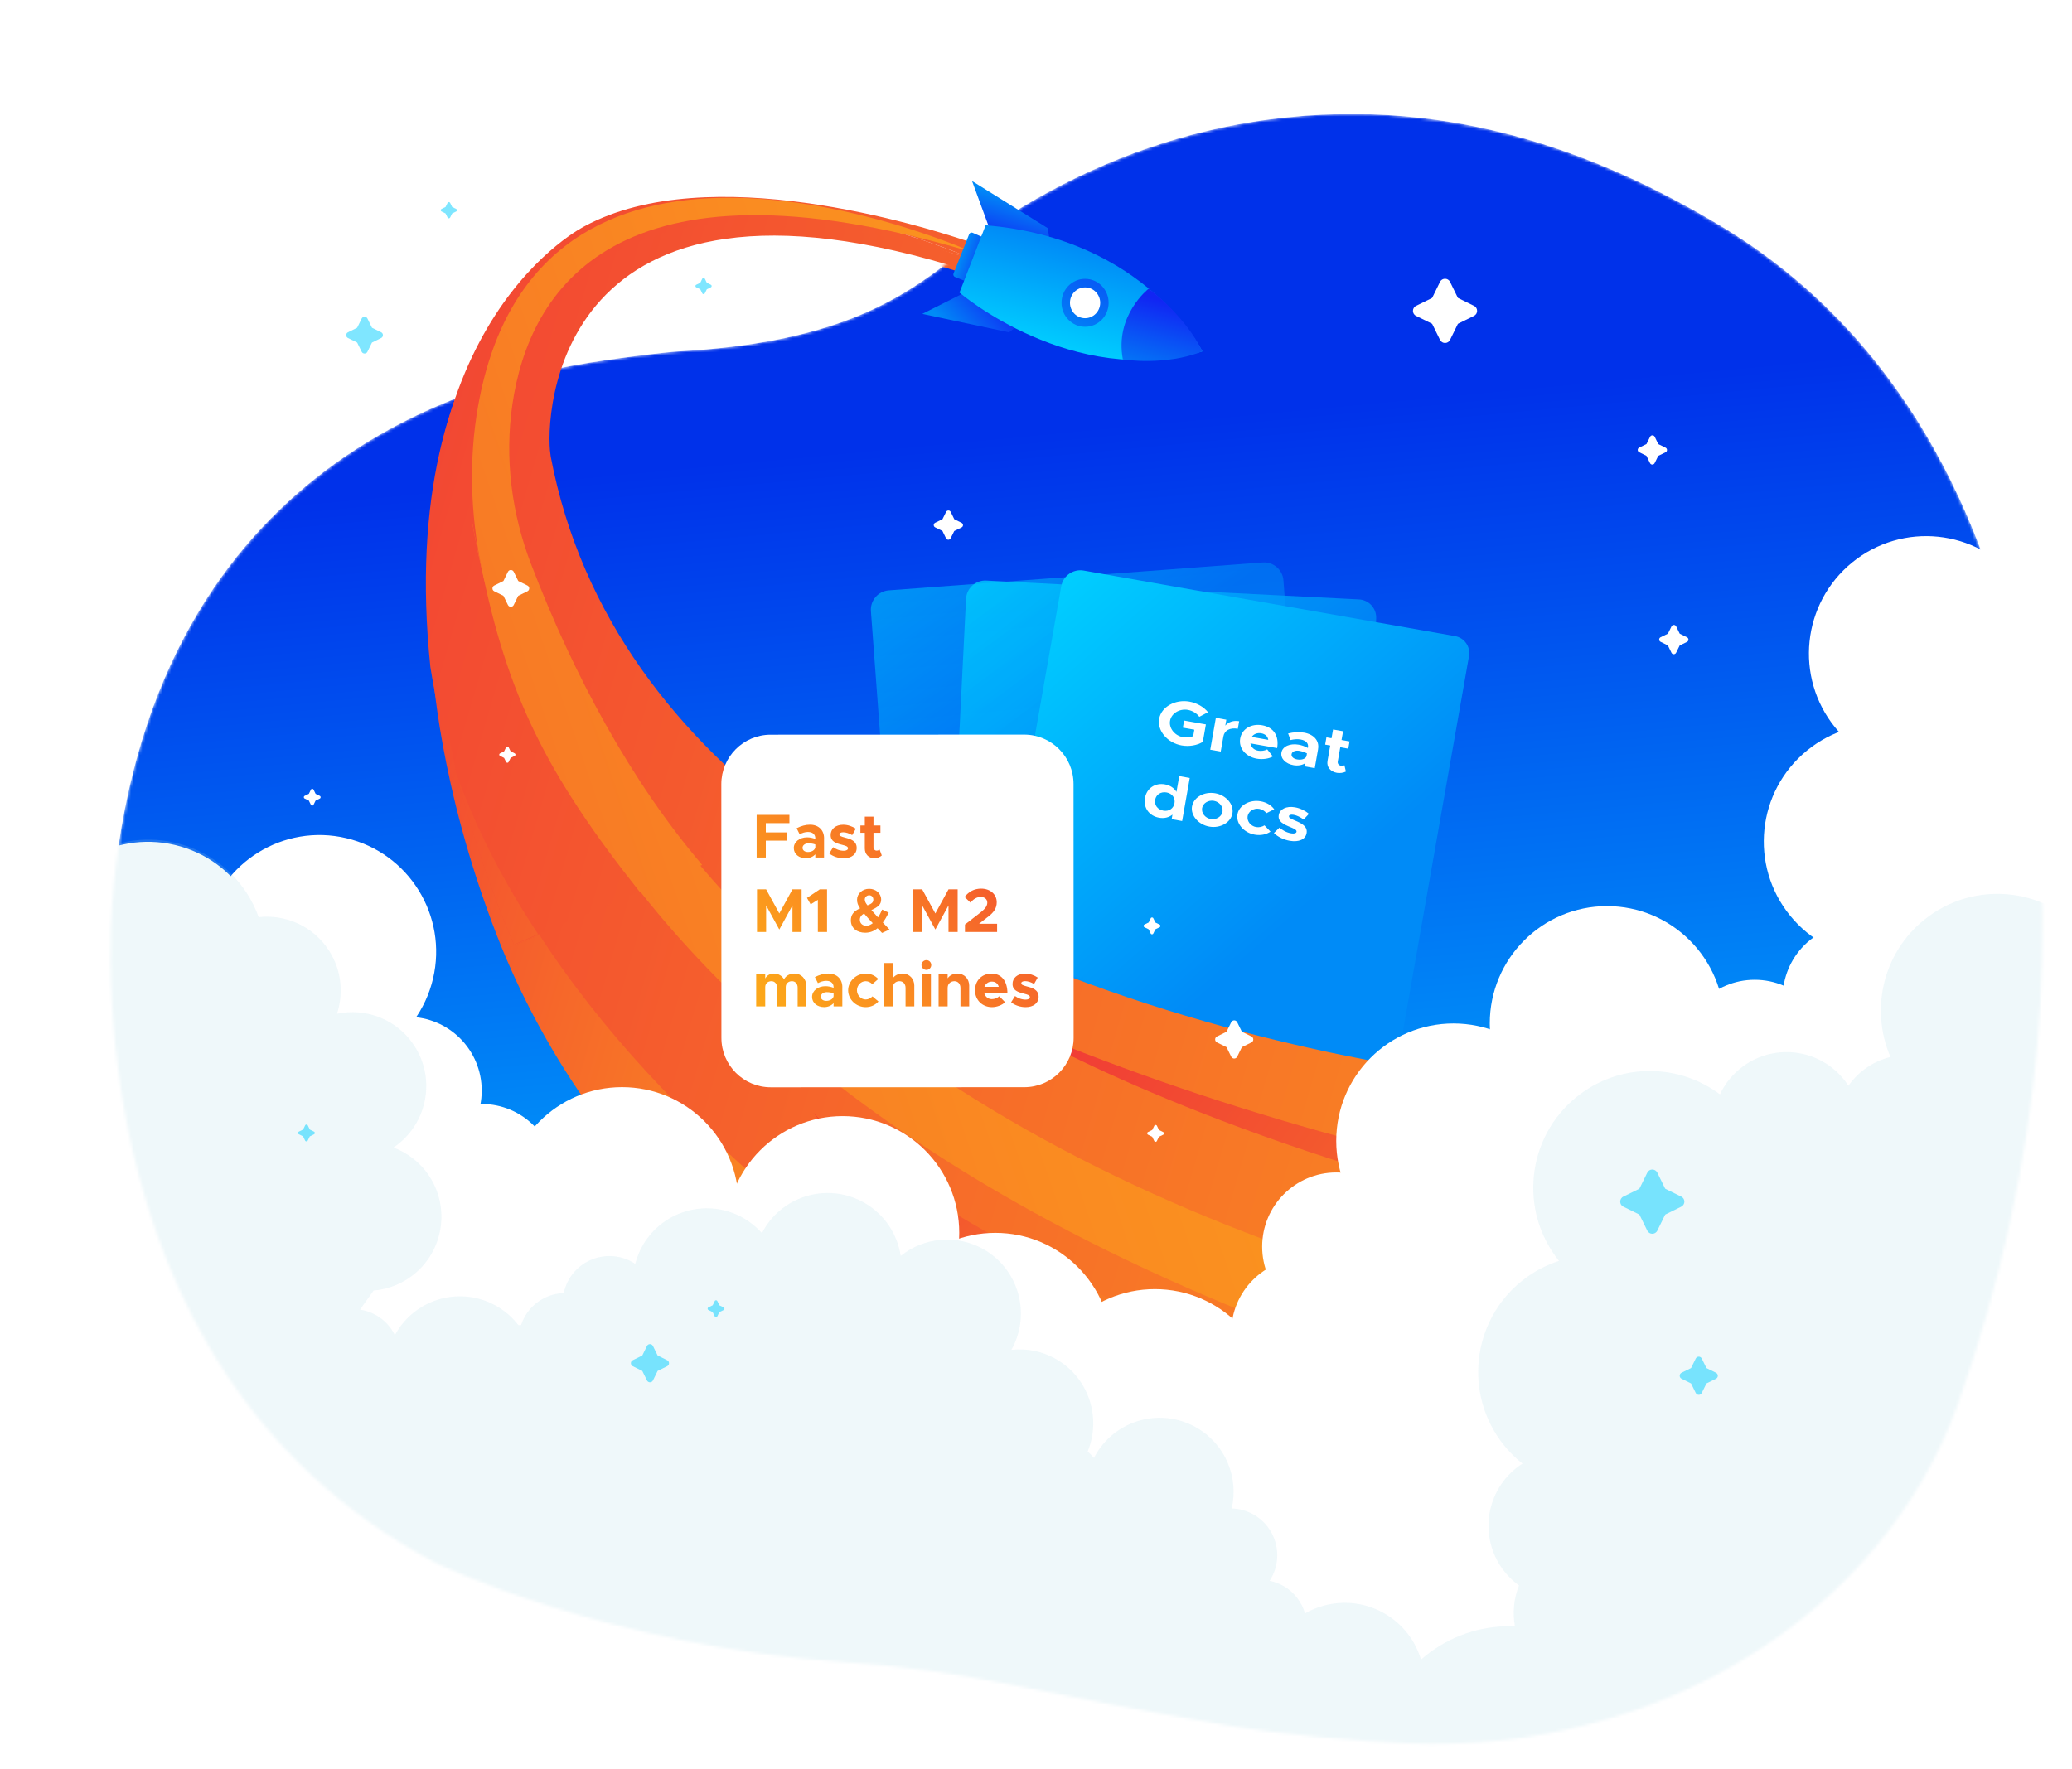 <svg width="720" height="615" viewBox="0 0 720 615" fill="none" xmlns="http://www.w3.org/2000/svg">
<g opacity="0.5" filter="url(#filter0_d_64_201)">
<path d="M241.93 99.861L243.317 100.544C243.317 100.544 243.341 100.568 243.353 100.58L244.035 101.969C244.13 102.149 244.298 102.245 244.477 102.245C244.656 102.245 244.824 102.149 244.92 101.969L245.601 100.58C245.601 100.58 245.625 100.556 245.637 100.544L247.025 99.861C247.395 99.681 247.395 99.154 247.025 98.975L245.637 98.292C245.637 98.292 245.613 98.268 245.601 98.256L244.92 96.867C244.824 96.687 244.656 96.592 244.477 96.592C244.298 96.592 244.13 96.687 244.035 96.867L243.353 98.256C243.353 98.256 243.329 98.28 243.317 98.292L241.93 98.975C241.559 99.154 241.559 99.681 241.93 99.861Z" fill="#00CEFF"/>
</g>
<g opacity="0.5" filter="url(#filter1_d_64_201)">
<path d="M120.917 117.491L124.051 119.036C124.051 119.036 124.122 119.084 124.134 119.12L125.677 122.257C125.88 122.677 126.275 122.88 126.682 122.88C127.076 122.88 127.483 122.677 127.686 122.257L129.229 119.12C129.229 119.12 129.277 119.048 129.313 119.036L132.447 117.491C133.272 117.084 133.284 115.898 132.447 115.491L129.313 113.946C129.313 113.946 129.241 113.898 129.229 113.862L127.686 110.724C127.483 110.305 127.088 110.101 126.682 110.101C126.275 110.101 125.88 110.305 125.677 110.724L124.134 113.862C124.134 113.862 124.086 113.934 124.051 113.946L120.917 115.491C120.092 115.898 120.08 117.084 120.917 117.491Z" fill="#00CEFF"/>
</g>
<g opacity="0.5" filter="url(#filter2_d_64_201)">
<path d="M153.425 73.513L154.812 74.195C154.812 74.195 154.836 74.219 154.848 74.231L155.53 75.62C155.625 75.8 155.793 75.896 155.972 75.896C156.151 75.896 156.319 75.8 156.415 75.62L157.096 74.231C157.096 74.231 157.12 74.207 157.132 74.195L158.52 73.513C158.89 73.333 158.89 72.806 158.52 72.626L157.132 71.944C157.132 71.944 157.108 71.92 157.096 71.908L156.415 70.518C156.319 70.339 156.151 70.243 155.972 70.243C155.793 70.243 155.625 70.339 155.53 70.518L154.848 71.908C154.848 71.908 154.824 71.932 154.812 71.944L153.425 72.626C153.054 72.806 153.054 73.333 153.425 73.513Z" fill="#00CEFF"/>
</g>
<mask id="mask0_64_201" style="mask-type:luminance" maskUnits="userSpaceOnUse" x="38" y="39" width="672" height="568">
<path d="M703.256 246.719C691.296 178.452 659.003 114.976 597.373 78.219C555.381 53.176 501.309 31.87 435.193 42.397C406.991 46.889 380.021 57.105 355.539 71.8C326.488 89.226 313.834 117.85 235.627 122.162C231.56 122.389 212.902 124.557 199.746 126.952C166.425 133.024 54.407 159.11 39.516 307.62C39.516 307.62 19.447 473.616 151.272 543.164C151.272 543.164 210.151 572.172 294.865 577.872C313.021 579.094 331.08 581.465 348.913 585.094C369.269 589.25 397.627 594.807 426.271 599.67C444.462 602.76 472.425 605.311 489.193 606.005C575.306 609.599 654.243 561.692 680.555 487.437C710.157 403.912 716.292 320.986 703.28 246.707L703.256 246.719Z" fill="white"/>
</mask>
<g mask="url(#mask0_64_201)">
<path d="M703.256 246.719C691.296 178.452 659.003 114.976 597.373 78.219C555.381 53.176 501.309 31.87 435.193 42.397C406.991 46.889 380.021 57.105 355.539 71.8C326.488 89.226 313.834 117.85 235.627 122.162C231.56 122.389 212.902 124.557 199.746 126.952C166.425 133.024 54.407 159.11 39.516 307.62C39.516 307.62 19.447 473.616 151.272 543.164C151.272 543.164 210.152 572.172 294.865 577.872C313.021 579.094 331.081 581.465 348.913 585.094C369.269 589.25 397.627 594.807 426.271 599.67C444.463 602.76 472.425 605.311 489.193 606.005C575.306 609.599 654.243 561.692 680.556 487.437C710.157 403.912 716.292 320.986 703.28 246.707L703.256 246.719Z" fill="url(#paint0_linear_64_201)"/>
<mask id="mask1_64_201" style="mask-type:luminance" maskUnits="userSpaceOnUse" x="283" y="114" width="342" height="274">
<path d="M283.73 275.403C283.73 275.403 361.459 351.382 484.672 387.935L624.068 204.908C624.068 204.908 390.02 111.407 323.797 115.024C323.797 115.024 277.726 163.397 283.718 275.403H283.73Z" fill="white"/>
</mask>
<g mask="url(#mask1_64_201)">
<g opacity="0.58">
<path d="M438.76 195.511L308.862 205.2C305.147 205.477 302.359 208.718 302.636 212.438L315.62 386.993C315.897 390.713 319.133 393.504 322.848 393.227L452.746 383.538C456.461 383.261 459.249 380.02 458.972 376.3L445.988 201.745C445.711 198.025 442.475 195.234 438.76 195.511Z" fill="url(#paint1_linear_64_201)"/>
</g>
<g opacity="0.79">
<path d="M462.439 395.121L333.353 388.642C329.657 388.462 326.811 385.312 327.002 381.611L335.697 208.154C335.876 204.453 339.022 201.603 342.718 201.794L472.174 208.345C475.655 208.489 478.358 211.447 478.214 214.933L469.459 388.773C469.28 392.474 466.134 395.325 462.439 395.133V395.121Z" fill="url(#paint2_linear_64_201)"/>
</g>
<path d="M472.162 406.666L343.89 384.019C340.218 383.372 337.766 379.863 338.412 376.186L368.767 203.806C369.413 200.129 372.917 197.674 376.589 198.321L505.615 221.101C508.868 221.675 511.045 224.777 510.471 228.035L479.984 401.169C479.338 404.846 475.834 407.301 472.162 406.655V406.666Z" fill="url(#paint3_linear_64_201)"/>
<path d="M411.465 250.455L419.035 251.797L417.971 257.857C415.985 259.102 413.187 259.558 410.615 259.102C405.664 258.228 402.076 253.988 402.793 249.856C403.511 245.725 408.343 242.994 413.294 243.868C415.854 244.323 418.33 245.713 419.777 247.557L416.751 249.15C415.902 247.964 414.359 247.03 412.792 246.743C409.874 246.228 407.027 247.976 406.585 250.527C406.13 253.102 408.211 255.725 411.118 256.24C412.29 256.444 413.546 256.312 414.622 255.881L415.017 253.629L411.034 252.922L411.465 250.455Z" fill="white"/>
<path d="M430.601 250.671L430.134 253.306C427.443 252.827 425.494 253.857 425.123 255.941L424.19 261.234L420.554 260.588L422.504 249.509L426.14 250.156L425.781 252.216C426.881 250.934 428.627 250.336 430.589 250.683L430.601 250.671Z" fill="white"/>
<path d="M440.348 260.48L442.298 262.923C440.97 263.749 438.638 264.049 436.748 263.713C432.909 263.043 430.35 260.085 430.96 256.683C431.546 253.342 434.835 251.425 438.59 252.084C442.621 252.791 444.522 255.845 443.793 260.025L434.512 258.384C434.727 259.653 435.696 260.671 437.215 260.935C438.231 261.115 439.559 260.935 440.348 260.468V260.48ZM434.954 256.144L440.707 257.162C440.552 256.012 439.726 255.138 438.267 254.875C436.892 254.635 435.636 255.114 434.966 256.144H434.954Z" fill="white"/>
<path d="M458.025 260.384L456.865 267.007L453.361 266.384L453.552 265.27C452.476 266.013 450.921 266.217 449.522 265.977C446.783 265.498 444.917 263.701 445.288 261.582C445.671 259.39 448.302 258.312 451.292 258.839C452.332 259.019 453.445 259.414 454.473 259.977L454.509 259.761C454.712 258.587 454.055 257.402 451.938 257.03C450.742 256.815 449.558 256.959 448.457 257.234L447.608 254.935C449.558 254.467 451.411 254.348 453.193 254.659C456.554 255.258 458.528 257.474 458.013 260.372L458.025 260.384ZM453.971 262.899L454.15 261.869C453.373 261.462 452.452 261.15 451.459 260.971C450.144 260.743 448.983 261.222 448.816 262.121C448.649 263.019 449.474 263.737 450.73 263.965C452.129 264.216 453.54 263.881 453.971 262.899Z" fill="white"/>
<path d="M467.689 268.181C466.84 268.624 465.596 268.803 464.556 268.624C462.295 268.229 460.944 266.552 461.29 264.552L462.247 259.126L460.477 258.815L460.92 256.288L462.69 256.599L463.228 253.557L466.708 254.168L466.17 257.21L468.957 257.701L468.514 260.228L465.728 259.737L464.867 264.672C464.735 265.402 465.189 266.013 465.871 266.133C466.373 266.217 466.9 266.157 467.175 265.989L467.689 268.181Z" fill="white"/>
<path d="M413.426 270.396L410.783 285.379L407.147 284.732L407.422 283.151C406.202 284.134 404.587 284.553 402.77 284.229C399.337 283.619 397.268 280.78 397.866 277.379C398.464 273.989 401.37 272.025 404.803 272.636C406.621 272.959 407.996 273.906 408.809 275.247L409.778 269.762L413.414 270.408L413.426 270.396ZM408.128 279.187C408.451 277.343 407.314 275.798 405.401 275.451C403.379 275.091 401.741 276.157 401.406 277.99C401.071 279.858 402.267 281.415 404.276 281.774C406.19 282.11 407.793 281.044 408.116 279.187H408.128Z" fill="white"/>
<path d="M414.227 280.265C414.777 277.115 418.461 275.043 422.288 275.726C426.092 276.397 428.819 279.594 428.257 282.744C427.706 285.894 424.047 287.99 420.243 287.319C416.404 286.637 413.665 283.415 414.215 280.265H414.227ZM424.812 282.133C425.111 280.421 423.748 278.696 421.834 278.361C419.896 278.014 418.019 279.163 417.72 280.888C417.421 282.601 418.784 284.349 420.722 284.684C422.635 285.02 424.513 283.846 424.812 282.133Z" fill="white"/>
<path d="M430.003 283.056C430.553 279.906 434.261 277.846 438.064 278.517C440.157 278.888 441.748 279.918 442.788 281.295L440.061 282.648C439.523 281.918 438.578 281.331 437.574 281.151C435.684 280.816 433.842 281.978 433.543 283.666C433.232 285.403 434.572 287.14 436.485 287.475C437.478 287.655 438.602 287.403 439.391 286.888L441.496 289.068C440.013 290.05 438.148 290.481 435.995 290.11C432.191 289.439 429.441 286.218 430.003 283.056Z" fill="white"/>
<path d="M442.669 289.559L444.618 287.667C445.635 288.577 446.986 289.367 448.708 289.667C449.677 289.834 450.431 289.619 450.526 289.128C450.646 288.445 449.737 288.062 448.469 287.523C445.934 286.505 443.996 285.523 444.355 283.331C444.702 281.223 446.986 280.085 450.012 280.612C451.854 280.936 453.576 281.81 454.844 282.876L452.99 284.852C451.926 284.026 450.646 283.427 449.558 283.223C448.661 283.068 447.991 283.223 447.919 283.619C447.811 284.217 448.302 284.481 449.976 285.199C452.105 286.086 454.461 287.164 454.031 289.583C453.648 291.775 451.34 292.793 448.17 292.242C446.101 291.882 444.02 290.888 442.669 289.547V289.559Z" fill="white"/>
</g>
<path d="M945.353 279.654C945.126 275.259 939.779 273.259 936.742 276.433C906.829 307.775 788.579 406.75 511.439 374.162C511.439 374.162 223.75 344.364 188.719 159.409C188.671 159.181 188.647 158.942 188.635 158.714C188.264 151.672 190.011 48.793 334.908 94.987C337.156 95.705 334.764 94.196 335.936 92.136C337.491 89.406 336.199 85.944 333.233 84.914C313.367 78.004 245.637 57.344 202.736 80.327C202.736 80.327 137.135 112.473 149.55 231.82C149.55 231.82 163.208 323.812 207.903 383.492C207.903 383.492 207.987 383.647 208.142 383.935C231.488 425.757 269.558 455.974 311.86 475.748C340.708 484.012 369.054 492.132 397.902 500.396L480.57 511.043C560.404 520.936 640.979 520.959 720.933 512.133L951.189 486.694C953.821 486.407 955.782 484.107 955.639 481.449L945.341 279.666L945.353 279.654Z" fill="url(#paint4_linear_64_201)"/>
<path d="M946.669 326.483C946.669 326.483 785.195 433.207 491.442 371.335C491.442 371.335 805.049 423.266 944.719 267.247L946.669 326.495V326.483Z" fill="url(#paint5_linear_64_201)"/>
<path d="M964.728 414.02C944.862 416.511 641.027 479.197 349.272 354.88C349.272 354.88 568.19 489.209 955.172 441.051L964.728 414.02Z" fill="url(#paint6_linear_64_201)"/>
<path d="M163.005 180.38C178.971 279.894 275.083 455.328 666.251 518.217L839.613 498.695C761.645 483.281 284.161 504.827 178.182 184.177" fill="url(#paint7_linear_64_201)"/>
<path d="M453.899 507.941C453.899 507.941 356.448 478.155 282.582 386.725C315.413 422.679 507.241 515.127 544.174 517.187L453.899 507.941Z" fill="url(#paint8_linear_64_201)"/>
<path d="M400.557 500.743C400.557 500.743 175.383 395.756 150.255 231.604C150.255 231.604 152.312 272.72 172.657 325.118C205.702 410.271 286.696 487.389 400.569 500.743H400.557Z" fill="url(#paint9_linear_64_201)"/>
<path d="M652.27 377.096C652.27 399.624 670.509 417.889 693.006 417.889C715.503 417.889 733.742 399.624 733.742 377.096C733.742 354.568 715.503 336.304 693.006 336.304C670.509 336.304 652.27 354.568 652.27 377.096Z" fill="white"/>
<path d="M360.574 488.874C360.574 511.402 378.813 529.666 401.31 529.666C423.807 529.666 442.047 511.402 442.047 488.874C442.047 466.346 423.807 448.082 401.31 448.082C378.813 448.082 360.574 466.346 360.574 488.874Z" fill="white"/>
<path d="M464.328 396.534C464.328 419.062 482.568 437.327 505.065 437.327C527.562 437.327 545.801 419.062 545.801 396.534C545.801 374.006 527.562 355.742 505.065 355.742C482.568 355.742 464.328 374.006 464.328 396.534Z" fill="white"/>
<path d="M517.682 355.742C517.682 378.27 535.922 396.534 558.419 396.534C580.916 396.534 599.155 378.27 599.155 355.742C599.155 333.214 580.916 314.949 558.419 314.949C535.922 314.949 517.682 333.214 517.682 355.742Z" fill="white"/>
<path d="M617.896 392.115C617.896 406.355 629.426 417.889 643.635 417.889C657.843 417.889 669.373 406.355 669.373 392.115C669.373 377.875 657.843 366.341 643.635 366.341C629.426 366.341 617.896 377.887 617.896 392.115Z" fill="white"/>
<path d="M584.001 366.329C584.001 380.569 595.531 392.103 609.74 392.103C623.948 392.103 635.478 380.557 635.478 366.329C635.478 352.101 623.948 340.556 609.74 340.556C595.531 340.556 584.001 352.101 584.001 366.329Z" fill="white"/>
<path d="M427.838 463.1C427.838 477.341 439.368 488.874 453.576 488.874C467.785 488.874 479.314 477.329 479.314 463.1C479.314 448.872 467.785 437.327 453.576 437.327C439.368 437.327 427.838 448.872 427.838 463.1Z" fill="white"/>
<path d="M438.59 433.303C438.59 447.543 450.12 459.076 464.328 459.076C478.537 459.076 490.067 447.531 490.067 433.303C490.067 419.074 478.537 407.529 464.328 407.529C450.12 407.529 438.59 419.074 438.59 433.303Z" fill="white"/>
<path d="M331.092 529.667C331.092 543.907 342.622 555.44 356.831 555.44C371.039 555.44 382.569 543.895 382.569 529.667C382.569 515.438 371.039 503.893 356.831 503.893C342.622 503.893 331.092 515.438 331.092 529.667Z" fill="white"/>
<path d="M305.342 565.465C305.342 579.705 316.872 591.238 331.08 591.238C345.289 591.238 356.819 579.693 356.819 565.465C356.819 551.236 345.289 539.691 331.08 539.691C316.872 539.691 305.342 551.224 305.342 565.465Z" fill="white"/>
<path d="M356.831 529.667L413.462 478.55L442.047 459.076L471.756 433.303L505.065 396.534L545.801 355.742L597.756 366.341L635.478 377.096L664.445 392.115L717.094 366.341L785.793 541.464L717.094 662.595C717.094 662.595 335.111 666.595 301.001 670.847C310.342 661.206 323.653 576.83 323.653 576.83L356.819 529.678L356.831 529.667Z" fill="white"/>
<path d="M599.693 455.435C613.89 472.921 639.544 475.568 656.994 461.352C674.456 447.136 677.099 421.446 662.902 403.972C648.706 386.486 623.051 383.839 605.589 398.055C588.128 412.272 585.484 437.961 599.681 455.447L599.693 455.435Z" fill="white"/>
<path d="M622.035 318.243C636.231 335.729 661.886 338.376 679.336 324.16C696.797 309.943 699.441 284.253 685.244 266.768C671.047 249.282 645.393 246.635 627.943 260.851C610.481 275.067 607.838 300.757 622.035 318.243Z" fill="white"/>
<path d="M637.726 252.887C651.923 270.372 677.577 273.019 695.027 258.803C712.489 244.587 715.132 218.897 700.936 201.411C686.739 183.925 661.084 181.278 643.623 195.495C626.173 209.711 623.518 235.401 637.714 252.875L637.726 252.887Z" fill="white"/>
<path d="M695.853 219.22C704.823 230.263 721.029 231.939 732.068 222.957C743.095 213.975 744.77 197.746 735.799 186.692C726.829 175.649 710.623 173.973 699.584 182.955C688.557 191.938 686.882 208.166 695.853 219.22Z" fill="white"/>
<path d="M635.657 392.941C644.627 403.984 660.833 405.66 671.873 396.678C682.9 387.696 684.574 371.467 675.604 360.413C666.634 349.37 650.416 347.694 639.389 356.676C628.362 365.659 626.687 381.887 635.657 392.941Z" fill="white"/>
<path d="M625.216 363.036C634.186 374.078 650.404 375.755 661.431 366.772C672.459 357.79 674.133 341.55 665.163 330.507C656.193 319.465 639.987 317.788 628.948 326.77C617.92 335.753 616.246 351.993 625.216 363.036Z" fill="white"/>
<path d="M602.528 505.713C611.498 516.756 627.704 518.432 638.743 509.45C649.77 500.468 651.445 484.239 642.475 473.185C633.504 462.142 617.286 460.466 606.259 469.448C595.232 478.431 593.558 494.659 602.528 505.713Z" fill="white"/>
<path d="M605.099 549.751C614.069 560.794 630.287 562.471 641.314 553.488C652.342 544.506 654.016 528.277 645.046 517.223C636.076 506.18 619.858 504.504 608.831 513.486C597.803 522.469 596.129 538.697 605.099 549.751Z" fill="white"/>
<path d="M622.501 489.449L634.234 414.008L644.149 380.845L650.966 342.077L653.645 292.505L659.554 235.113L706.545 210.513L742.593 195.027L774.526 188.38L799.128 135.12L962.755 227.592L985.754 364.976C985.754 364.976 691.894 609.383 668.117 634.234C669.289 620.845 626.46 546.973 626.46 546.973L622.489 489.437L622.501 489.449Z" fill="white"/>
<path d="M90.893 342.506C96.034 320.695 82.545 298.841 60.764 293.693C38.983 288.545 17.159 302.053 12.018 323.864C6.878 345.675 20.367 367.529 42.148 372.677C63.928 377.824 85.752 364.316 90.893 342.506Z" fill="white"/>
<path d="M150.475 340.149C155.615 318.338 142.126 296.484 120.345 291.336C98.565 286.188 76.74 299.696 71.6 321.507C66.459 343.318 79.948 365.172 101.729 370.319C123.51 375.467 145.334 361.959 150.475 340.149Z" fill="white"/>
<path d="M121.3 373.767C121.3 387.923 109.842 399.409 95.693 399.409C81.544 399.409 70.086 387.935 70.086 373.767C70.086 359.598 81.544 348.125 95.693 348.125C109.842 348.125 121.3 359.598 121.3 373.767Z" fill="white"/>
<path d="M146.906 409.373C146.906 423.53 135.437 435.015 121.3 435.015C107.163 435.015 95.693 423.53 95.693 409.373C95.693 395.217 107.151 383.731 121.3 383.731C135.449 383.731 146.906 395.205 146.906 409.373Z" fill="white"/>
<path d="M167.394 379.072C167.394 393.229 155.924 404.714 141.787 404.714C127.651 404.714 116.181 393.229 116.181 379.072C116.181 364.916 127.639 353.43 141.787 353.43C155.936 353.43 167.394 364.904 167.394 379.072Z" fill="white"/>
<path d="M193.001 409.373C193.001 423.53 181.531 435.015 167.394 435.015C153.257 435.015 141.787 423.53 141.787 409.373C141.787 395.217 153.245 383.731 167.394 383.731C181.543 383.731 193.001 395.205 193.001 409.373Z" fill="white"/>
<path d="M97.75 384.043L41.418 333.19L12.989 313.824L-16.565 288.182L-49.706 251.605L-90.227 211.028L-141.907 221.568L-179.426 232.275L-208.238 247.21L-260.599 221.568L-328.939 395.756L-260.599 516.241C-260.599 516.241 119.362 520.217 153.281 524.445C143.988 514.851 130.748 430.931 130.748 430.931L97.75 384.031V384.043Z" fill="white"/>
<path d="M150.686 518.54C151.475 519.355 152.767 515.283 153.496 514.935C153.999 514.684 152.659 518.792 150.686 518.54Z" fill="white"/>
<path d="M199.459 449.77C199.459 472.179 181.316 490.347 158.938 490.347C136.561 490.347 118.417 472.179 118.417 449.77C118.417 427.362 136.561 409.194 158.938 409.194C181.316 409.194 199.459 427.362 199.459 449.77Z" fill="white"/>
<path d="M489.612 560.961C489.612 583.37 471.468 601.538 449.091 601.538C426.714 601.538 408.57 583.37 408.57 560.961C408.57 538.553 426.714 520.385 449.091 520.385C471.468 520.385 489.612 538.553 489.612 560.961Z" fill="white"/>
<path d="M386.396 469.101C386.396 491.509 368.253 509.677 345.875 509.677C323.498 509.677 305.354 491.509 305.354 469.101C305.354 446.692 323.498 428.524 345.875 428.524C368.253 428.524 386.396 446.692 386.396 469.101Z" fill="white"/>
<path d="M333.329 428.524C333.329 450.932 315.185 469.101 292.808 469.101C270.431 469.101 252.287 450.932 252.287 428.524C252.287 406.116 270.431 387.947 292.808 387.947C315.185 387.947 333.329 406.116 333.329 428.524Z" fill="white"/>
<path d="M256.676 418.451C256.676 440.86 238.533 459.028 216.156 459.028C193.778 459.028 175.635 440.86 175.635 418.451C175.635 396.043 193.778 377.875 216.156 377.875C238.533 377.875 256.676 396.043 256.676 418.451Z" fill="white"/>
<path d="M233.641 464.705C233.641 478.862 222.172 490.347 208.035 490.347C193.898 490.347 182.428 478.874 182.428 464.705C182.428 450.537 193.886 439.063 208.035 439.063C222.183 439.063 233.641 450.537 233.641 464.705Z" fill="white"/>
<path d="M267.369 439.063C267.369 453.22 255.899 464.705 241.762 464.705C227.625 464.705 216.156 453.232 216.156 439.063C216.156 424.895 227.613 413.421 241.762 413.421C255.911 413.421 267.369 424.907 267.369 439.063Z" fill="white"/>
<path d="M422.695 535.319C422.695 549.476 411.237 560.961 397.088 560.961C382.94 560.961 371.482 549.488 371.482 535.319C371.482 521.151 382.952 509.677 397.088 509.677C411.225 509.677 422.695 521.163 422.695 535.319Z" fill="white"/>
<path d="M412.003 505.677C412.003 519.834 400.533 531.319 386.396 531.319C372.259 531.319 360.789 519.834 360.789 505.677C360.789 491.521 372.259 480.035 386.396 480.035C400.533 480.035 412.003 491.521 412.003 505.677Z" fill="white"/>
<path d="M460.011 579.681L436.999 550.697L408.57 531.331L379.017 505.689L345.875 469.113L305.354 428.536L253.675 439.075L216.156 449.782L187.344 464.717L134.982 439.075L66.642 613.263L134.982 733.748C134.982 733.748 514.944 737.725 548.863 741.964C539.57 732.371 521.019 630.51 521.019 630.51L507.193 621.863C489.182 610.593 473.239 596.328 460.023 579.681H460.011Z" fill="white"/>
<g opacity="0.18">
<path d="M864.718 429.254L734.257 345.813C733.395 339.37 730.968 333.058 726.889 327.429C713.733 309.297 688.401 305.272 670.294 318.435C654.638 329.812 649.519 350.316 656.922 367.383C653.837 368.162 650.835 369.503 648.096 371.503C645.776 373.192 643.838 375.204 642.271 377.42C642.02 377.036 641.793 376.653 641.53 376.27C633.217 364.808 617.215 362.269 605.769 370.593C602.157 373.216 599.442 376.617 597.66 380.39C583.81 369.97 564.267 369.275 549.508 380.007C531.401 393.169 527.382 418.547 540.526 436.68C540.921 437.231 541.328 437.758 541.746 438.273C537.776 439.554 533.936 441.471 530.372 444.058C512.265 457.22 508.246 482.598 521.39 500.731C523.627 503.821 526.234 506.492 529.081 508.743C528.65 509.019 528.219 509.27 527.801 509.582C516.355 517.905 513.819 533.93 522.132 545.392C523.77 547.643 525.708 549.536 527.837 551.093C526.043 555.584 525.552 560.518 526.437 565.297C516.319 564.878 505.986 567.74 497.147 574.16C495.975 575.01 494.863 575.92 493.786 576.854C491.837 570.351 487.507 564.542 481.18 560.866C472.318 555.716 461.793 556.039 453.492 560.782C452.356 556.937 449.833 553.5 446.089 551.32C444.522 550.41 442.86 549.799 441.174 549.452C441.329 549.212 441.496 548.985 441.64 548.733C446.149 540.972 443.506 531.02 435.756 526.517C433.304 525.091 430.649 524.385 428.005 524.325C430.493 513.606 425.877 502.084 415.878 496.276C403.607 489.138 387.891 493.317 380.763 505.593C380.548 505.977 380.368 506.36 380.165 506.743C379.471 505.965 378.742 505.222 377.952 504.528C382.784 492.814 378.383 479.041 367.128 472.49C362.201 469.616 356.711 468.61 351.449 469.185C358.326 456.944 354.14 441.411 341.976 434.333C332.516 428.835 321.022 430.069 312.985 436.548C311.861 429.111 307.507 422.224 300.498 418.152C288.227 411.014 272.512 415.194 265.383 427.47C265.168 427.853 264.989 428.236 264.785 428.62C263.015 426.632 260.922 424.871 258.506 423.47C246.235 416.332 230.52 420.511 223.391 432.788C222.172 434.883 221.31 437.087 220.736 439.315C220.461 439.135 220.198 438.944 219.911 438.776C212.161 434.273 202.222 436.908 197.725 444.668C196.84 446.189 196.242 447.806 195.895 449.447C190.513 449.651 185.346 452.501 182.44 457.507C181.866 458.489 181.411 459.519 181.065 460.561L180.156 460.621C178.182 458.046 175.694 455.807 172.716 454.07C160.445 446.932 144.73 451.112 137.601 463.388C137.458 463.627 137.362 463.867 137.231 464.106C135.867 461.316 133.69 458.885 130.808 457.208C128.99 456.154 127.065 455.507 125.103 455.208L129.839 448.561C133.942 448.225 138.008 446.896 141.704 444.489C153.592 436.74 156.965 420.811 149.239 408.906C146.129 404.116 141.692 400.738 136.728 398.87C148.378 391.061 151.643 375.3 143.976 363.491C138.02 354.305 127.196 350.221 117.102 352.364C119.446 345.214 118.669 337.106 114.255 330.304C108.789 321.872 99.221 317.752 89.88 318.782C88.84 315.896 87.465 313.069 85.718 310.386C73.471 291.523 48.271 286.17 29.422 298.434C26.468 300.362 23.849 302.602 21.576 305.081C17.869 304.578 13.97 305.344 10.585 307.548C9.102 308.506 7.846 309.68 6.793 310.985C2.763 309.129 -1.949 308.961 -6.195 310.722C-5.298 304.721 -6.47 298.386 -10.034 292.9C-17.773 280.996 -33.68 277.606 -45.568 285.355C-48.57 287.307 -51.022 289.787 -52.9 292.589C-53.33 291.188 -53.952 289.822 -54.777 288.541C-59.669 281.02 -69.716 278.876 -77.238 283.774C-79.14 285.008 -80.683 286.577 -81.867 288.349C-82.07 287.966 -82.286 287.595 -82.525 287.224C-87.416 279.702 -97.463 277.558 -104.986 282.457C-110.715 286.194 -113.31 292.936 -112.042 299.272C-126.072 305.308 -155.805 317.62 -162.108 316.375C-148.138 332.962 -14.747 533.822 -14.747 533.822L46.071 530.17C46.071 530.17 46.059 530.205 46.071 530.229C46.358 530.649 46.86 530.744 47.554 530.553C47.063 530.349 46.728 530.217 46.465 530.146L48.797 530.002C48.331 530.253 47.912 530.445 47.554 530.541C58.258 535.104 123.608 571.513 181.854 604.257C174.463 612.221 167.49 618.988 164.344 619.875C184.282 628.366 393.823 747.354 393.823 747.354L469.603 703.1L480.977 628.689C482.4 632.402 484.326 636.007 486.778 639.372C489.839 643.6 493.499 647.157 497.53 650.02C497.518 650.032 497.494 650.044 497.482 650.056C486.036 658.379 483.5 674.404 491.813 685.866C493.906 688.764 496.501 691.076 499.384 692.8C498.797 693.16 498.223 693.519 497.661 693.926C486.215 702.25 483.68 718.286 491.992 729.736C498.331 738.479 509.155 742.012 519.01 739.509C529.643 761.151 551.434 807.057 549.999 817.094C574.96 793.703 880.086 566.926 880.086 566.926L864.682 429.23L864.718 429.254Z" fill="#A6D6E4"/>
</g>
<g filter="url(#filter3_d_64_201)">
<path d="M105.859 277.558L107.294 278.265C107.294 278.265 107.33 278.289 107.33 278.301L108.036 279.75C108.132 279.942 108.311 280.038 108.49 280.038C108.67 280.038 108.861 279.942 108.945 279.75L109.651 278.313C109.651 278.313 109.674 278.277 109.686 278.277L111.134 277.57C111.516 277.379 111.516 276.84 111.134 276.648L109.698 275.942C109.698 275.942 109.663 275.918 109.663 275.906L108.957 274.456C108.861 274.265 108.682 274.169 108.502 274.169C108.323 274.169 108.132 274.265 108.048 274.456L107.342 275.894C107.342 275.894 107.318 275.93 107.306 275.93L105.859 276.636C105.476 276.828 105.476 277.367 105.859 277.558Z" fill="white"/>
</g>
<g opacity="0.5" filter="url(#filter4_d_64_201)">
<path d="M564.1 419.422L569.577 422.116C569.637 422.152 569.697 422.2 569.721 422.26L572.412 427.745C572.771 428.476 573.464 428.835 574.158 428.835C574.852 428.835 575.546 428.476 575.904 427.745L578.595 422.26C578.631 422.2 578.679 422.14 578.739 422.116L584.217 419.422C585.664 418.703 585.676 416.631 584.217 415.924L578.739 413.23C578.679 413.194 578.619 413.146 578.595 413.086L575.904 407.601C575.546 406.87 574.852 406.511 574.158 406.511C573.464 406.511 572.771 406.87 572.412 407.601L569.721 413.086C569.685 413.146 569.637 413.206 569.577 413.23L564.1 415.924C562.653 416.643 562.641 418.715 564.1 419.422Z" fill="#00CEFF"/>
</g>
<g filter="url(#filter5_d_64_201)">
<path d="M422.898 362.341L426.152 363.946C426.152 363.946 426.223 363.994 426.235 364.03L427.838 367.287C428.053 367.719 428.46 367.934 428.878 367.934C429.297 367.934 429.704 367.719 429.919 367.287L431.522 364.03C431.522 364.03 431.569 363.958 431.605 363.946L434.858 362.341C435.72 361.922 435.72 360.688 434.858 360.257L431.605 358.652C431.605 358.652 431.534 358.604 431.522 358.568L429.919 355.311C429.704 354.88 429.297 354.664 428.878 354.664C428.46 354.664 428.053 354.88 427.838 355.311L426.235 358.568C426.235 358.568 426.187 358.64 426.152 358.652L422.898 360.257C422.037 360.676 422.037 361.91 422.898 362.341Z" fill="white"/>
</g>
<g opacity="0.5" filter="url(#filter6_d_64_201)">
<path d="M584.324 479.233L587.577 480.838C587.577 480.838 587.649 480.886 587.661 480.922L589.264 484.179C589.479 484.61 589.886 484.826 590.304 484.826C590.723 484.826 591.13 484.61 591.345 484.179L592.948 480.922C592.948 480.922 592.995 480.85 593.031 480.838L596.284 479.233C597.146 478.814 597.146 477.58 596.284 477.149L593.031 475.544C593.031 475.544 592.96 475.496 592.948 475.46L591.345 472.203C591.13 471.771 590.723 471.556 590.304 471.556C589.886 471.556 589.479 471.771 589.264 472.203L587.661 475.46C587.661 475.46 587.613 475.532 587.577 475.544L584.324 477.149C583.463 477.568 583.463 478.802 584.324 479.233Z" fill="#00CEFF"/>
</g>
<g filter="url(#filter7_d_64_201)">
<path d="M170.827 193.231L174.08 194.836C174.08 194.836 174.152 194.884 174.164 194.92L175.766 198.177C175.981 198.608 176.388 198.824 176.807 198.824C177.225 198.824 177.632 198.608 177.847 198.177L179.45 194.92C179.45 194.92 179.498 194.848 179.534 194.836L182.787 193.231C183.648 192.812 183.648 191.578 182.787 191.147L179.534 189.542C179.534 189.542 179.462 189.494 179.45 189.458L177.847 186.201C177.632 185.77 177.225 185.554 176.807 185.554C176.388 185.554 175.981 185.77 175.766 186.201L174.164 189.458C174.164 189.458 174.116 189.53 174.08 189.542L170.827 191.147C169.966 191.566 169.966 192.8 170.827 193.231Z" fill="white"/>
</g>
<g opacity="0.5" filter="url(#filter8_d_64_201)">
<path d="M219.875 474.873L223.128 476.478C223.128 476.478 223.2 476.526 223.212 476.562L224.815 479.82C225.03 480.251 225.437 480.467 225.855 480.467C226.274 480.467 226.68 480.251 226.896 479.82L228.498 476.562C228.498 476.562 228.546 476.49 228.582 476.478L231.835 474.873C232.696 474.454 232.696 473.221 231.835 472.789L228.582 471.185C228.582 471.185 228.51 471.137 228.498 471.101L226.896 467.843C226.68 467.412 226.274 467.196 225.855 467.196C225.437 467.196 225.03 467.412 224.815 467.843L223.212 471.101C223.212 471.101 223.164 471.173 223.128 471.185L219.875 472.789C219.014 473.209 219.014 474.442 219.875 474.873Z" fill="#00CEFF"/>
</g>
<g opacity="0.5" filter="url(#filter9_d_64_201)">
<path d="M136.68 110.544L139.934 112.149C139.934 112.149 140.005 112.197 140.017 112.233L141.62 115.491C141.835 115.922 142.242 116.137 142.66 116.137C143.079 116.137 143.486 115.922 143.701 115.491L145.304 112.233C145.304 112.233 145.351 112.161 145.387 112.149L148.641 110.544C149.502 110.125 149.502 108.892 148.641 108.46L145.387 106.856C145.387 106.856 145.316 106.808 145.304 106.772L143.701 103.514C143.486 103.083 143.079 102.867 142.66 102.867C142.242 102.867 141.835 103.083 141.62 103.514L140.017 106.772C140.017 106.772 139.969 106.844 139.934 106.856L136.68 108.46C135.819 108.88 135.819 110.113 136.68 110.544Z" fill="#00CEFF"/>
</g>
<g filter="url(#filter10_d_64_201)">
<path d="M569.589 157.181L572.077 158.415C572.077 158.415 572.125 158.451 572.149 158.487L573.369 160.99C573.536 161.325 573.847 161.481 574.17 161.481C574.481 161.481 574.804 161.313 574.971 160.99L576.203 158.499C576.203 158.499 576.239 158.451 576.275 158.427L578.775 157.205C579.433 156.882 579.433 155.936 578.775 155.612L576.287 154.379C576.287 154.379 576.239 154.343 576.215 154.307L574.995 151.804C574.828 151.468 574.517 151.313 574.194 151.313C573.871 151.313 573.56 151.48 573.393 151.804L572.161 154.295C572.161 154.295 572.125 154.343 572.089 154.367L569.589 155.588C568.932 155.912 568.932 156.858 569.589 157.181Z" fill="white"/>
</g>
<g filter="url(#filter11_d_64_201)">
<path d="M324.957 183.302L327.445 184.536C327.445 184.536 327.492 184.572 327.516 184.608L328.736 187.111C328.904 187.446 329.215 187.602 329.538 187.602C329.849 187.602 330.172 187.434 330.339 187.111L331.571 184.62C331.571 184.62 331.607 184.572 331.643 184.548L334.142 183.326C334.8 183.003 334.8 182.057 334.142 181.733L331.655 180.5C331.655 180.5 331.607 180.464 331.583 180.428L330.363 177.925C330.195 177.589 329.884 177.434 329.562 177.434C329.239 177.434 328.928 177.601 328.76 177.925L327.528 180.416C327.528 180.416 327.492 180.464 327.457 180.488L324.957 181.709C324.299 182.033 324.299 182.979 324.957 183.302Z" fill="white"/>
</g>
<g filter="url(#filter12_d_64_201)">
<path d="M577.041 223.089L579.528 224.322C579.528 224.322 579.576 224.358 579.6 224.394L580.82 226.897C580.987 227.233 581.298 227.388 581.621 227.388C581.932 227.388 582.255 227.221 582.423 226.897L583.655 224.406C583.655 224.406 583.69 224.358 583.726 224.334L586.226 223.113C586.884 222.789 586.884 221.843 586.226 221.52L583.738 220.286C583.738 220.286 583.69 220.25 583.667 220.214L582.447 217.711C582.279 217.376 581.968 217.22 581.645 217.22C581.322 217.22 581.011 217.388 580.844 217.711L579.612 220.202C579.612 220.202 579.576 220.25 579.54 220.274L577.041 221.496C576.383 221.819 576.383 222.765 577.041 223.089Z" fill="white"/>
</g>
<g opacity="0.5" filter="url(#filter13_d_64_201)">
<path d="M246.175 455.34L247.611 456.046C247.611 456.046 247.647 456.07 247.647 456.082L248.352 457.531C248.448 457.723 248.627 457.819 248.807 457.819C248.986 457.819 249.177 457.723 249.261 457.531L249.967 456.094C249.967 456.094 249.991 456.058 250.003 456.058L251.45 455.351C251.833 455.16 251.833 454.621 251.45 454.429L250.015 453.723C250.015 453.723 249.979 453.699 249.979 453.687L249.273 452.238C249.177 452.046 248.998 451.95 248.819 451.95C248.639 451.95 248.448 452.046 248.364 452.238L247.659 453.675C247.659 453.675 247.635 453.711 247.623 453.711L246.175 454.417C245.793 454.609 245.793 455.148 246.175 455.34Z" fill="#00CEFF"/>
</g>
<g opacity="0.5" filter="url(#filter14_d_64_201)">
<path d="M103.85 394.259L105.285 394.965C105.285 394.965 105.321 394.989 105.321 395.001L106.027 396.45C106.122 396.642 106.302 396.738 106.481 396.738C106.661 396.738 106.852 396.642 106.936 396.45L107.641 395.013C107.641 395.013 107.665 394.977 107.677 394.977L109.124 394.271C109.507 394.079 109.507 393.54 109.124 393.348L107.689 392.642C107.689 392.642 107.653 392.618 107.653 392.606L106.948 391.157C106.852 390.965 106.672 390.869 106.493 390.869C106.314 390.869 106.122 390.965 106.039 391.157L105.333 392.594C105.333 392.594 105.309 392.63 105.297 392.63L103.85 393.337C103.467 393.528 103.467 394.067 103.85 394.259Z" fill="#00CEFF"/>
</g>
<g opacity="0.5" filter="url(#filter15_d_64_201)">
<path d="M333.221 314.734L334.657 315.441C334.657 315.441 334.692 315.464 334.692 315.476L335.398 316.926C335.494 317.117 335.673 317.213 335.853 317.213C336.032 317.213 336.223 317.117 336.307 316.926L337.013 315.488C337.013 315.488 337.037 315.452 337.049 315.452L338.496 314.746C338.878 314.554 338.878 314.015 338.496 313.824L337.061 313.117C337.061 313.117 337.025 313.093 337.025 313.081L336.319 311.632C336.223 311.44 336.044 311.344 335.865 311.344C335.685 311.344 335.494 311.44 335.41 311.632L334.704 313.069C334.704 313.069 334.68 313.105 334.669 313.105L333.221 313.812C332.839 314.003 332.839 314.542 333.221 314.734Z" fill="#00CEFF"/>
</g>
<g filter="url(#filter16_d_64_201)">
<path d="M172.908 252.647L174.343 253.354C174.343 253.354 174.379 253.378 174.379 253.39L175.084 254.839C175.18 255.03 175.36 255.126 175.539 255.126C175.718 255.126 175.91 255.03 175.993 254.839L176.699 253.402C176.699 253.402 176.723 253.366 176.735 253.366L178.182 252.659C178.565 252.467 178.565 251.928 178.182 251.737L176.747 251.03C176.747 251.03 176.711 251.006 176.711 250.994L176.005 249.545C175.91 249.353 175.73 249.258 175.551 249.258C175.371 249.258 175.18 249.353 175.096 249.545L174.391 250.982C174.391 250.982 174.367 251.018 174.355 251.018L172.908 251.725C172.525 251.916 172.525 252.455 172.908 252.647Z" fill="white"/>
</g>
<g filter="url(#filter17_d_64_201)">
<path d="M397.674 322.279L399.11 322.986C399.11 322.986 399.146 323.01 399.146 323.022L399.851 324.471C399.947 324.663 400.126 324.758 400.306 324.758C400.485 324.758 400.676 324.663 400.76 324.471L401.466 323.034C401.466 323.034 401.49 322.998 401.502 322.998L402.949 322.291C403.332 322.1 403.332 321.561 402.949 321.369L401.514 320.662C401.514 320.662 401.478 320.638 401.478 320.626L400.772 319.177C400.676 318.986 400.497 318.89 400.318 318.89C400.138 318.89 399.947 318.986 399.863 319.177L399.158 320.614C399.158 320.614 399.134 320.65 399.122 320.65L397.674 321.357C397.292 321.549 397.292 322.088 397.674 322.279Z" fill="white"/>
</g>
<g filter="url(#filter18_d_64_201)">
<path d="M398.918 394.402L400.354 395.109C400.354 395.109 400.389 395.133 400.389 395.145L401.095 396.594C401.191 396.786 401.37 396.882 401.55 396.882C401.729 396.882 401.92 396.786 402.004 396.594L402.71 395.157C402.71 395.157 402.734 395.121 402.746 395.121L404.193 394.414C404.576 394.223 404.576 393.684 404.193 393.492L402.758 392.786C402.758 392.786 402.722 392.762 402.722 392.75L402.016 391.3C401.92 391.109 401.741 391.013 401.562 391.013C401.382 391.013 401.191 391.109 401.107 391.3L400.401 392.738C400.401 392.738 400.378 392.774 400.366 392.774L398.918 393.48C398.536 393.672 398.536 394.211 398.918 394.402Z" fill="white"/>
</g>
<g filter="url(#filter19_d_64_201)">
<path d="M492.076 109.802L497.554 112.496C497.613 112.532 497.673 112.58 497.697 112.64L500.388 118.125C500.747 118.856 501.441 119.215 502.134 119.215C502.828 119.215 503.522 118.856 503.88 118.125L506.571 112.64C506.607 112.58 506.655 112.52 506.715 112.496L512.193 109.802C513.64 109.083 513.652 107.011 512.193 106.305L506.715 103.61C506.655 103.574 506.595 103.526 506.571 103.466L503.88 97.981C503.522 97.25 502.828 96.891 502.134 96.891C501.441 96.891 500.747 97.25 500.388 97.981L497.697 103.466C497.661 103.526 497.613 103.586 497.554 103.61L492.076 106.305C490.629 107.023 490.617 109.095 492.076 109.802Z" fill="white"/>
</g>
</g>
<path d="M222.458 310.195C184.712 262.743 169.439 214.945 163.603 178.584C161.223 19.738 318.439 81.764 336.534 89.418L337.18 87.789C337.144 85.765 341.677 85.693 339.608 84.974C319.742 78.064 246.223 55.548 203.334 78.531C203.334 78.531 137.733 110.676 150.148 230.023C150.148 230.023 152.492 245.808 158.412 268.528C165.468 288.337 175.3 307.105 186.973 324.734C198.646 319.704 209.996 315.548 222.458 310.207V310.195Z" fill="url(#paint10_linear_64_201)"/>
<path d="M176.496 196.944C191.637 242.742 212.352 268.875 240.399 301.811C251.904 296.877 268.995 291.439 277.93 287.607C235.878 256.563 201.995 214.741 191.362 158.63C191.314 158.403 191.314 158.163 191.278 157.924C189.305 145.911 191.637 48.002 336.522 94.196C338.364 94.783 336.522 93.669 337.826 92.328L337.072 89.957C139.168 23.666 176.496 196.944 176.496 196.944Z" fill="url(#paint11_linear_64_201)"/>
<path d="M178.792 182.38C178.792 182.38 147.361 34.074 336.451 89.633L336.534 89.418C318.439 81.752 161.223 19.738 163.603 178.584C169.439 214.957 185.992 261.462 223.738 308.925C230.843 305.871 237.899 302.853 244.692 299.943C216.646 267.007 193.934 228.191 178.792 182.392V182.38Z" fill="url(#paint12_linear_64_201)"/>
<path d="M184.557 196.141C177.775 178.452 175.312 159.325 178.051 140.582C183.815 101.143 213.548 51.128 336.462 87.238L336.546 87.022C319.958 80.004 186.47 27.307 166.174 140.917C162.873 159.409 163.471 178.368 167.215 196.788C176.221 241.149 189.496 268.732 222.47 310.207C229.575 307.153 237.217 303.536 243.999 300.625C219.313 271.63 199.459 235.005 184.569 196.153L184.557 196.141Z" fill="url(#paint13_linear_64_201)"/>
<path d="M158.412 268.516C157.013 258.575 151.858 239.988 149.825 226.73C149.825 226.73 152.91 270.923 173.243 323.321C174.056 325.405 174.893 327.489 175.754 329.561C176.687 329.154 177.62 328.747 178.577 328.339C169.439 306.961 162.885 285.738 158.4 268.504L158.412 268.516Z" fill="url(#paint14_linear_64_201)"/>
<path d="M186.973 324.722C175.3 307.093 165.468 288.325 158.412 268.516C162.897 285.75 169.451 306.973 178.589 328.351C181.316 327.178 184.114 325.956 186.985 324.722H186.973Z" fill="url(#paint15_linear_64_201)"/>
<path d="M186.973 324.722C175.3 307.093 165.468 288.325 158.412 268.516C162.897 285.75 169.451 306.973 178.589 328.351C181.316 327.178 184.114 325.956 186.985 324.722H186.973Z" fill="url(#paint16_linear_64_201)"/>
<path d="M336.881 89.561C337.096 88.974 337.192 88.376 337.18 87.777L336.534 89.406C336.654 89.454 336.773 89.501 336.881 89.549V89.561Z" fill="url(#paint17_linear_64_201)"/>
<path d="M336.881 89.561C336.881 89.561 336.845 89.681 336.821 89.741L336.881 89.561Z" fill="url(#paint18_linear_64_201)"/>
<path d="M222.458 310.195C209.996 315.548 198.646 319.692 186.973 324.722C187.045 324.818 187.104 324.926 187.176 325.022L221.262 310.195C221.203 310.111 222.518 310.279 222.458 310.195Z" fill="url(#paint19_linear_64_201)"/>
<path d="M244.848 300.11L275.992 286.661C275.992 286.661 275.92 286.613 275.884 286.589C266.95 290.409 256.21 295.008 244.692 299.931C244.74 299.991 244.8 300.051 244.848 300.11Z" fill="url(#paint20_linear_64_201)"/>
<path d="M178.589 328.351C177.644 328.759 176.699 329.166 175.766 329.573C175.814 329.681 175.862 329.789 175.91 329.896L178.732 328.675C178.684 328.567 178.637 328.459 178.589 328.351Z" fill="url(#paint21_linear_64_201)"/>
<path d="M178.589 328.351C178.637 328.459 178.684 328.567 178.732 328.675L187.176 325.022C187.104 324.926 187.044 324.818 186.973 324.722C184.114 325.956 181.304 327.166 178.577 328.351H178.589Z" fill="url(#paint22_linear_64_201)"/>
<path d="M178.589 328.351C178.637 328.459 178.684 328.567 178.732 328.675L187.176 325.022C187.104 324.926 187.846 324.662 187.774 324.567C184.916 325.8 181.316 327.178 178.589 328.351Z" fill="url(#paint23_linear_64_201)"/>
<path d="M341.235 83.333L335.96 96.915C335.769 97.394 335.243 97.633 334.776 97.442L331.858 96.268C331.379 96.077 331.152 95.526 331.344 95.047L336.773 81.417C336.965 80.926 337.515 80.699 337.993 80.914L340.756 82.136C341.211 82.339 341.426 82.866 341.247 83.333H341.235Z" fill="url(#paint24_linear_64_201)"/>
<path d="M353.35 113.407L350.647 115.515L320.484 109.107L335.314 101.646L353.35 113.407Z" fill="url(#paint25_linear_64_201)"/>
<path d="M364.629 82.735L364.078 79.309L337.778 62.925L343.579 78.722L364.629 82.735Z" fill="url(#paint26_linear_64_201)"/>
<path d="M417.791 122.138C417.791 122.138 398.464 82.95 342.502 78.291L333.413 101.706C333.413 101.706 372.522 135.24 417.803 122.138H417.791Z" fill="url(#paint27_linear_64_201)"/>
<path d="M399.193 100.304C399.193 100.304 387.245 109.526 390.187 124.94C390.187 124.94 405.126 127.264 417.791 122.126C417.791 122.126 413.199 111.311 399.193 100.292V100.304Z" fill="url(#paint28_linear_64_201)"/>
<path d="M377.055 113.586C381.573 113.586 385.236 109.854 385.236 105.251C385.236 100.647 381.573 96.915 377.055 96.915C372.537 96.915 368.874 100.647 368.874 105.251C368.874 109.854 372.537 113.586 377.055 113.586Z" fill="url(#paint29_linear_64_201)"/>
<path d="M377.055 110.604C379.955 110.604 382.306 108.207 382.306 105.251C382.306 102.294 379.955 99.897 377.055 99.897C374.155 99.897 371.805 102.294 371.805 105.251C371.805 108.207 374.155 110.604 377.055 110.604Z" fill="white"/>
<g filter="url(#filter20_d_64_201)">
<path d="M267.842 377.927L355.928 377.896C365.4 377.893 373.076 370.201 373.073 360.716L373.042 272.508C373.039 263.023 365.358 255.336 355.886 255.34L267.799 255.37C258.327 255.374 250.651 263.066 250.654 272.551L250.685 360.759C250.688 370.244 258.37 377.931 267.842 377.927Z" fill="white"/>
</g>
<path d="M266.113 286.122V289.331H273.54V292.194H266.113V298.062H262.932V283.247H274.318V286.11H266.113V286.122Z" fill="url(#paint30_linear_64_201)"/>
<path d="M286.349 291.403V298.062H283.312V296.937C282.51 297.847 281.243 298.314 280.035 298.314C277.666 298.314 275.837 296.889 275.837 294.757C275.837 292.625 277.882 291.044 280.465 291.044C281.374 291.044 282.355 291.236 283.312 291.607V291.391C283.312 290.206 282.582 289.176 280.752 289.176C279.724 289.176 278.755 289.523 277.87 289.978L276.817 287.882C278.384 287.08 279.915 286.649 281.47 286.649C284.376 286.649 286.361 288.481 286.361 291.391L286.349 291.403ZM283.312 294.553V293.523C282.606 293.26 281.781 293.116 280.92 293.116C279.783 293.116 278.874 293.787 278.874 294.685C278.874 295.583 279.676 296.146 280.752 296.146C281.96 296.146 283.096 295.583 283.312 294.553Z" fill="url(#paint31_linear_64_201)"/>
<path d="M288.155 296.649L289.507 294.469C290.5 295.176 291.744 295.715 293.227 295.715C294.064 295.715 294.674 295.368 294.674 294.877C294.674 294.182 293.86 293.966 292.712 293.667C290.428 293.104 288.658 292.481 288.646 290.278C288.622 288.17 290.368 286.661 292.999 286.661C294.59 286.661 296.169 287.224 297.389 288.038L296.121 290.278C295.104 289.655 293.944 289.284 292.999 289.284C292.222 289.284 291.684 289.559 291.684 289.954C291.684 290.553 292.138 290.733 293.645 291.14C295.559 291.631 297.688 292.278 297.688 294.721C297.688 296.925 295.894 298.326 293.167 298.326C291.385 298.326 289.483 297.727 288.144 296.649H288.155Z" fill="url(#paint32_linear_64_201)"/>
<path d="M306.407 297.356C305.761 297.943 304.744 298.326 303.847 298.326C301.886 298.326 300.51 296.925 300.51 294.925V289.463H298.979V286.924H300.51V283.858H303.524V286.924H305.94V289.463H303.524V294.422C303.524 295.152 304.003 295.667 304.577 295.667C305.007 295.667 305.438 295.511 305.653 295.296L306.407 297.344V297.356Z" fill="url(#paint33_linear_64_201)"/>
<path d="M263.051 309.129H266.221L270.801 317.501L275.37 309.129H278.552V323.944H275.37V314.71L270.801 323.082L266.221 314.71V323.944H263.051V309.129Z" fill="url(#paint34_linear_64_201)"/>
<path d="M284.209 312.77L281.685 314.339L280.417 312.099L284.854 309.129H287.39V323.944H284.197V312.77H284.209Z" fill="url(#paint35_linear_64_201)"/>
<path d="M306.514 324.279L304.947 322.638C303.716 323.633 302.316 324.195 300.642 324.195C297.795 324.195 295.666 322.603 295.666 319.908C295.666 317.968 296.611 316.734 298.872 315.728C298.094 314.59 297.819 313.812 297.819 312.71C297.819 310.638 299.673 308.937 302.017 308.937C304.361 308.937 306.191 310.554 306.191 312.686C306.191 314.351 305.163 315.249 302.807 316.327C303.452 317.081 304.182 317.896 305.091 318.866C305.653 318.051 306.143 317.117 306.538 316.147L308.823 317.225C308.177 318.519 307.507 319.68 306.777 320.65L309.098 323.106L306.514 324.267V324.279ZM303.285 320.89C301.969 319.513 301.001 318.411 300.247 317.524C299.231 318.123 298.788 318.818 298.788 319.68C298.788 320.998 299.805 321.788 301.025 321.788C301.802 321.788 302.555 321.441 303.285 320.878V320.89ZM300.51 312.698C300.51 313.393 300.857 313.943 301.455 314.698C302.902 314.111 303.476 313.668 303.476 312.698C303.476 311.836 302.89 311.189 302.053 311.189C301.216 311.189 300.498 311.812 300.498 312.698H300.51Z" fill="url(#paint36_linear_64_201)"/>
<path d="M317.278 309.129H320.448L325.029 317.501L329.597 309.129H332.779V323.944H329.597V314.71L325.029 323.082L320.448 314.71V323.944H317.278V309.129Z" fill="url(#paint37_linear_64_201)"/>
<path d="M335.302 321.357L340.756 317.129C342.526 315.728 343.076 314.758 343.076 313.728C343.076 312.494 342.048 311.764 340.84 311.764C339.393 311.764 338.304 312.494 337.216 313.728L335.195 311.764C336.654 309.907 338.532 308.877 340.924 308.877C344.069 308.877 346.353 310.818 346.353 313.596C346.353 315.584 345.492 317.117 342.909 318.986L340.218 321.082H346.485V323.944H335.314V321.357H335.302Z" fill="url(#paint38_linear_64_201)"/>
<path d="M280.19 342.711V349.825H277.176V343.25C277.176 341.957 276.363 341.047 275.191 341.047C273.947 341.047 273.038 341.885 273.038 343.071V349.825H270.024V343.25C270.024 341.957 269.211 341.047 268.062 341.047C266.795 341.047 265.91 341.885 265.91 343.071V349.801H262.764V338.651H265.91V340.112C266.448 339.058 267.548 338.388 268.924 338.388C270.455 338.388 271.77 339.166 272.452 340.412C273.038 339.178 274.413 338.388 276.064 338.388C278.384 338.388 280.178 340.172 280.178 342.699L280.19 342.711Z" fill="url(#paint39_linear_64_201)"/>
<path d="M292.7 343.142V349.801H289.662V348.676C288.861 349.586 287.593 350.053 286.385 350.053C284.017 350.053 282.187 348.628 282.187 346.496C282.187 344.364 284.233 342.783 286.816 342.783C287.725 342.783 288.706 342.975 289.662 343.346V343.13C289.662 341.945 288.933 340.915 287.103 340.915C286.074 340.915 285.106 341.262 284.221 341.717L283.168 339.621C284.735 338.819 286.266 338.388 287.821 338.388C290.727 338.388 292.712 340.22 292.712 343.13L292.7 343.142ZM289.662 346.292V345.262C288.957 344.999 288.132 344.855 287.27 344.855C286.134 344.855 285.225 345.526 285.225 346.424C285.225 347.322 286.027 347.885 287.103 347.885C288.311 347.885 289.447 347.322 289.662 346.292Z" fill="url(#paint40_linear_64_201)"/>
<path d="M294.722 344.22C294.722 341.047 297.52 338.4 300.821 338.4C302.627 338.4 304.11 339.13 305.199 340.292L303.106 342.077C302.544 341.454 301.658 341.047 300.797 341.047C299.159 341.047 297.783 342.496 297.783 344.196C297.783 345.897 299.159 347.406 300.821 347.406C301.682 347.406 302.591 346.975 303.165 346.328L305.258 348.101C304.158 349.31 302.651 350.065 300.797 350.065C297.508 350.065 294.722 347.394 294.722 344.22Z" fill="url(#paint41_linear_64_201)"/>
<path d="M317.709 342.711V349.801H314.671V343.37C314.671 341.993 313.81 341.047 312.566 341.047C311.25 341.047 310.246 341.993 310.246 343.202V349.801H307.1V334.723H310.246V340.005C310.94 339.034 312.159 338.388 313.583 338.388C315.999 338.388 317.721 340.172 317.721 342.699L317.709 342.711Z" fill="url(#paint42_linear_64_201)"/>
<path d="M320.209 335.406C320.209 334.519 320.962 333.729 321.931 333.729C322.9 333.729 323.605 334.531 323.605 335.406C323.605 336.352 322.852 337.13 321.931 337.13C321.01 337.13 320.209 336.352 320.209 335.406ZM320.34 338.663H323.486V349.813H320.34V338.663Z" fill="url(#paint43_linear_64_201)"/>
<path d="M336.785 342.711V349.801H333.747V343.37C333.747 341.993 332.886 341.047 331.643 341.047C330.327 341.047 329.322 341.993 329.322 343.202L329.298 343.142V349.801H326.153V338.651H329.298V340.052C329.968 339.034 331.212 338.388 332.659 338.388C335.075 338.388 336.797 340.172 336.797 342.699L336.785 342.711Z" fill="url(#paint44_linear_64_201)"/>
<path d="M347.25 346.292L349.248 348.34C348.255 349.37 346.342 350.065 344.703 350.065C341.39 350.065 338.807 347.634 338.807 344.196C338.807 340.759 341.282 338.4 344.536 338.4C348.028 338.4 350.073 341.047 350.073 345.262H342.036C342.407 346.472 343.375 347.286 344.679 347.286C345.564 347.286 346.641 346.879 347.239 346.292H347.25ZM342.084 342.999H347.059C346.76 341.897 345.935 341.19 344.667 341.19C343.483 341.19 342.49 341.885 342.084 342.999Z" fill="url(#paint45_linear_64_201)"/>
<path d="M351.353 348.388L352.704 346.208C353.697 346.915 354.941 347.454 356.436 347.454C357.273 347.454 357.883 347.107 357.883 346.616C357.883 345.921 357.07 345.705 355.922 345.406C353.637 344.843 351.867 344.22 351.855 342.017C351.831 339.909 353.577 338.4 356.209 338.4C357.799 338.4 359.378 338.963 360.598 339.777L359.33 342.017C358.314 341.394 357.153 341.023 356.209 341.023C355.431 341.023 354.893 341.298 354.893 341.693C354.893 342.292 355.348 342.472 356.854 342.879C358.768 343.37 360.909 344.017 360.909 346.46C360.909 348.664 359.115 350.065 356.388 350.065C354.606 350.065 352.704 349.466 351.365 348.388H351.353Z" fill="url(#paint46_linear_64_201)"/>
<g filter="url(#filter21_d_64_201)">
<path d="M171.748 205.519L174.881 207.064C174.881 207.064 174.953 207.112 174.965 207.148L176.508 210.286C176.711 210.705 177.106 210.908 177.512 210.908C177.907 210.908 178.314 210.705 178.517 210.286L180.06 207.148C180.06 207.148 180.108 207.076 180.144 207.064L183.277 205.519C184.102 205.112 184.114 203.926 183.277 203.519L180.144 201.974C180.144 201.974 180.072 201.926 180.06 201.89L178.517 198.752C178.314 198.333 177.919 198.129 177.512 198.129C177.106 198.129 176.711 198.333 176.508 198.752L174.965 201.89C174.965 201.89 174.917 201.962 174.881 201.974L171.748 203.519C170.922 203.926 170.91 205.112 171.748 205.519Z" fill="white"/>
</g>
<g filter="url(#filter22_d_64_201)">
<path d="M173.757 262.743L175.144 263.426C175.144 263.426 175.168 263.45 175.18 263.462L175.862 264.851C175.957 265.031 176.125 265.127 176.304 265.127C176.484 265.127 176.651 265.031 176.747 264.851L177.429 263.462C177.429 263.462 177.453 263.438 177.464 263.426L178.852 262.743C179.223 262.564 179.223 262.037 178.852 261.857L177.464 261.174C177.464 261.174 177.441 261.15 177.429 261.138L176.747 259.749C176.651 259.57 176.484 259.474 176.304 259.474C176.125 259.474 175.957 259.57 175.862 259.749L175.18 261.138C175.18 261.138 175.156 261.162 175.144 261.174L173.757 261.857C173.386 262.037 173.386 262.564 173.757 262.743Z" fill="white"/>
</g>
<defs>
<filter id="filter0_d_64_201" x="225.651" y="80.592" width="37.651" height="37.653" filterUnits="userSpaceOnUse" color-interpolation-filters="sRGB">
<feFlood flood-opacity="0" result="BackgroundImageFix"/>
<feColorMatrix in="SourceAlpha" type="matrix" values="0 0 0 0 0 0 0 0 0 0 0 0 0 0 0 0 0 0 127 0" result="hardAlpha"/>
<feOffset/>
<feGaussianBlur stdDeviation="8"/>
<feColorMatrix type="matrix" values="0 0 0 0 1 0 0 0 0 1 0 0 0 0 1 0 0 0 1 0"/>
<feBlend mode="normal" in2="BackgroundImageFix" result="effect1_dropShadow_64_201"/>
<feBlend mode="normal" in="SourceGraphic" in2="effect1_dropShadow_64_201" result="shape"/>
</filter>
<filter id="filter1_d_64_201" x="104.294" y="94.101" width="44.776" height="44.779" filterUnits="userSpaceOnUse" color-interpolation-filters="sRGB">
<feFlood flood-opacity="0" result="BackgroundImageFix"/>
<feColorMatrix in="SourceAlpha" type="matrix" values="0 0 0 0 0 0 0 0 0 0 0 0 0 0 0 0 0 0 127 0" result="hardAlpha"/>
<feOffset/>
<feGaussianBlur stdDeviation="8"/>
<feColorMatrix type="matrix" values="0 0 0 0 1 0 0 0 0 1 0 0 0 0 1 0 0 0 1 0"/>
<feBlend mode="normal" in2="BackgroundImageFix" result="effect1_dropShadow_64_201"/>
<feBlend mode="normal" in="SourceGraphic" in2="effect1_dropShadow_64_201" result="shape"/>
</filter>
<filter id="filter2_d_64_201" x="137.146" y="54.243" width="37.651" height="37.653" filterUnits="userSpaceOnUse" color-interpolation-filters="sRGB">
<feFlood flood-opacity="0" result="BackgroundImageFix"/>
<feColorMatrix in="SourceAlpha" type="matrix" values="0 0 0 0 0 0 0 0 0 0 0 0 0 0 0 0 0 0 127 0" result="hardAlpha"/>
<feOffset/>
<feGaussianBlur stdDeviation="8"/>
<feColorMatrix type="matrix" values="0 0 0 0 1 0 0 0 0 1 0 0 0 0 1 0 0 0 1 0"/>
<feBlend mode="normal" in2="BackgroundImageFix" result="effect1_dropShadow_64_201"/>
<feBlend mode="normal" in="SourceGraphic" in2="effect1_dropShadow_64_201" result="shape"/>
</filter>
<filter id="filter3_d_64_201" x="88.952" y="257.549" width="39.089" height="39.109" filterUnits="userSpaceOnUse" color-interpolation-filters="sRGB">
<feFlood flood-opacity="0" result="BackgroundImageFix"/>
<feColorMatrix in="SourceAlpha" type="matrix" values="0 0 0 0 0 0 0 0 0 0 0 0 0 0 0 0 0 0 127 0" result="hardAlpha"/>
<feOffset/>
<feGaussianBlur stdDeviation="8.31"/>
<feColorMatrix type="matrix" values="0 0 0 0 1 0 0 0 0 1 0 0 0 0 1 0 0 0 1 0"/>
<feBlend mode="normal" in2="BackgroundImageFix" result="effect1_dropShadow_64_201"/>
<feBlend mode="normal" in="SourceGraphic" in2="effect1_dropShadow_64_201" result="shape"/>
</filter>
<filter id="filter4_d_64_201" x="546.39" y="389.891" width="55.537" height="55.564" filterUnits="userSpaceOnUse" color-interpolation-filters="sRGB">
<feFlood flood-opacity="0" result="BackgroundImageFix"/>
<feColorMatrix in="SourceAlpha" type="matrix" values="0 0 0 0 0 0 0 0 0 0 0 0 0 0 0 0 0 0 127 0" result="hardAlpha"/>
<feOffset/>
<feGaussianBlur stdDeviation="8.31"/>
<feColorMatrix type="matrix" values="0 0 0 0 1 0 0 0 0 1 0 0 0 0 1 0 0 0 1 0"/>
<feBlend mode="normal" in2="BackgroundImageFix" result="effect1_dropShadow_64_201"/>
<feBlend mode="normal" in="SourceGraphic" in2="effect1_dropShadow_64_201" result="shape"/>
</filter>
<filter id="filter5_d_64_201" x="405.633" y="338.044" width="46.492" height="46.51" filterUnits="userSpaceOnUse" color-interpolation-filters="sRGB">
<feFlood flood-opacity="0" result="BackgroundImageFix"/>
<feColorMatrix in="SourceAlpha" type="matrix" values="0 0 0 0 0 0 0 0 0 0 0 0 0 0 0 0 0 0 127 0" result="hardAlpha"/>
<feOffset/>
<feGaussianBlur stdDeviation="8.31"/>
<feColorMatrix type="matrix" values="0 0 0 0 1 0 0 0 0 1 0 0 0 0 1 0 0 0 1 0"/>
<feBlend mode="normal" in2="BackgroundImageFix" result="effect1_dropShadow_64_201"/>
<feBlend mode="normal" in="SourceGraphic" in2="effect1_dropShadow_64_201" result="shape"/>
</filter>
<filter id="filter6_d_64_201" x="567.058" y="454.936" width="46.492" height="46.51" filterUnits="userSpaceOnUse" color-interpolation-filters="sRGB">
<feFlood flood-opacity="0" result="BackgroundImageFix"/>
<feColorMatrix in="SourceAlpha" type="matrix" values="0 0 0 0 0 0 0 0 0 0 0 0 0 0 0 0 0 0 127 0" result="hardAlpha"/>
<feOffset/>
<feGaussianBlur stdDeviation="8.31"/>
<feColorMatrix type="matrix" values="0 0 0 0 1 0 0 0 0 1 0 0 0 0 1 0 0 0 1 0"/>
<feBlend mode="normal" in2="BackgroundImageFix" result="effect1_dropShadow_64_201"/>
<feBlend mode="normal" in="SourceGraphic" in2="effect1_dropShadow_64_201" result="shape"/>
</filter>
<filter id="filter7_d_64_201" x="153.561" y="168.934" width="46.492" height="46.51" filterUnits="userSpaceOnUse" color-interpolation-filters="sRGB">
<feFlood flood-opacity="0" result="BackgroundImageFix"/>
<feColorMatrix in="SourceAlpha" type="matrix" values="0 0 0 0 0 0 0 0 0 0 0 0 0 0 0 0 0 0 127 0" result="hardAlpha"/>
<feOffset/>
<feGaussianBlur stdDeviation="8.31"/>
<feColorMatrix type="matrix" values="0 0 0 0 1 0 0 0 0 1 0 0 0 0 1 0 0 0 1 0"/>
<feBlend mode="normal" in2="BackgroundImageFix" result="effect1_dropShadow_64_201"/>
<feBlend mode="normal" in="SourceGraphic" in2="effect1_dropShadow_64_201" result="shape"/>
</filter>
<filter id="filter8_d_64_201" x="202.609" y="450.576" width="46.492" height="46.51" filterUnits="userSpaceOnUse" color-interpolation-filters="sRGB">
<feFlood flood-opacity="0" result="BackgroundImageFix"/>
<feColorMatrix in="SourceAlpha" type="matrix" values="0 0 0 0 0 0 0 0 0 0 0 0 0 0 0 0 0 0 127 0" result="hardAlpha"/>
<feOffset/>
<feGaussianBlur stdDeviation="8.31"/>
<feColorMatrix type="matrix" values="0 0 0 0 1 0 0 0 0 1 0 0 0 0 1 0 0 0 1 0"/>
<feBlend mode="normal" in2="BackgroundImageFix" result="effect1_dropShadow_64_201"/>
<feBlend mode="normal" in="SourceGraphic" in2="effect1_dropShadow_64_201" result="shape"/>
</filter>
<filter id="filter9_d_64_201" x="119.415" y="86.247" width="46.492" height="46.51" filterUnits="userSpaceOnUse" color-interpolation-filters="sRGB">
<feFlood flood-opacity="0" result="BackgroundImageFix"/>
<feColorMatrix in="SourceAlpha" type="matrix" values="0 0 0 0 0 0 0 0 0 0 0 0 0 0 0 0 0 0 127 0" result="hardAlpha"/>
<feOffset/>
<feGaussianBlur stdDeviation="8.31"/>
<feColorMatrix type="matrix" values="0 0 0 0 1 0 0 0 0 1 0 0 0 0 1 0 0 0 1 0"/>
<feBlend mode="normal" in2="BackgroundImageFix" result="effect1_dropShadow_64_201"/>
<feBlend mode="normal" in="SourceGraphic" in2="effect1_dropShadow_64_201" result="shape"/>
</filter>
<filter id="filter10_d_64_201" x="552.476" y="134.693" width="43.412" height="43.408" filterUnits="userSpaceOnUse" color-interpolation-filters="sRGB">
<feFlood flood-opacity="0" result="BackgroundImageFix"/>
<feColorMatrix in="SourceAlpha" type="matrix" values="0 0 0 0 0 0 0 0 0 0 0 0 0 0 0 0 0 0 127 0" result="hardAlpha"/>
<feOffset/>
<feGaussianBlur stdDeviation="8.31"/>
<feColorMatrix type="matrix" values="0 0 0 0 1 0 0 0 0 1 0 0 0 0 1 0 0 0 1 0"/>
<feBlend mode="normal" in2="BackgroundImageFix" result="effect1_dropShadow_64_201"/>
<feBlend mode="normal" in="SourceGraphic" in2="effect1_dropShadow_64_201" result="shape"/>
</filter>
<filter id="filter11_d_64_201" x="307.844" y="160.814" width="43.412" height="43.408" filterUnits="userSpaceOnUse" color-interpolation-filters="sRGB">
<feFlood flood-opacity="0" result="BackgroundImageFix"/>
<feColorMatrix in="SourceAlpha" type="matrix" values="0 0 0 0 0 0 0 0 0 0 0 0 0 0 0 0 0 0 127 0" result="hardAlpha"/>
<feOffset/>
<feGaussianBlur stdDeviation="8.31"/>
<feColorMatrix type="matrix" values="0 0 0 0 1 0 0 0 0 1 0 0 0 0 1 0 0 0 1 0"/>
<feBlend mode="normal" in2="BackgroundImageFix" result="effect1_dropShadow_64_201"/>
<feBlend mode="normal" in="SourceGraphic" in2="effect1_dropShadow_64_201" result="shape"/>
</filter>
<filter id="filter12_d_64_201" x="559.927" y="200.6" width="43.412" height="43.408" filterUnits="userSpaceOnUse" color-interpolation-filters="sRGB">
<feFlood flood-opacity="0" result="BackgroundImageFix"/>
<feColorMatrix in="SourceAlpha" type="matrix" values="0 0 0 0 0 0 0 0 0 0 0 0 0 0 0 0 0 0 127 0" result="hardAlpha"/>
<feOffset/>
<feGaussianBlur stdDeviation="8.31"/>
<feColorMatrix type="matrix" values="0 0 0 0 1 0 0 0 0 1 0 0 0 0 1 0 0 0 1 0"/>
<feBlend mode="normal" in2="BackgroundImageFix" result="effect1_dropShadow_64_201"/>
<feBlend mode="normal" in="SourceGraphic" in2="effect1_dropShadow_64_201" result="shape"/>
</filter>
<filter id="filter13_d_64_201" x="229.268" y="435.33" width="39.089" height="39.109" filterUnits="userSpaceOnUse" color-interpolation-filters="sRGB">
<feFlood flood-opacity="0" result="BackgroundImageFix"/>
<feColorMatrix in="SourceAlpha" type="matrix" values="0 0 0 0 0 0 0 0 0 0 0 0 0 0 0 0 0 0 127 0" result="hardAlpha"/>
<feOffset/>
<feGaussianBlur stdDeviation="8.31"/>
<feColorMatrix type="matrix" values="0 0 0 0 1 0 0 0 0 1 0 0 0 0 1 0 0 0 1 0"/>
<feBlend mode="normal" in2="BackgroundImageFix" result="effect1_dropShadow_64_201"/>
<feBlend mode="normal" in="SourceGraphic" in2="effect1_dropShadow_64_201" result="shape"/>
</filter>
<filter id="filter14_d_64_201" x="86.943" y="374.249" width="39.089" height="39.109" filterUnits="userSpaceOnUse" color-interpolation-filters="sRGB">
<feFlood flood-opacity="0" result="BackgroundImageFix"/>
<feColorMatrix in="SourceAlpha" type="matrix" values="0 0 0 0 0 0 0 0 0 0 0 0 0 0 0 0 0 0 127 0" result="hardAlpha"/>
<feOffset/>
<feGaussianBlur stdDeviation="8.31"/>
<feColorMatrix type="matrix" values="0 0 0 0 1 0 0 0 0 1 0 0 0 0 1 0 0 0 1 0"/>
<feBlend mode="normal" in2="BackgroundImageFix" result="effect1_dropShadow_64_201"/>
<feBlend mode="normal" in="SourceGraphic" in2="effect1_dropShadow_64_201" result="shape"/>
</filter>
<filter id="filter15_d_64_201" x="316.314" y="294.724" width="39.089" height="39.108" filterUnits="userSpaceOnUse" color-interpolation-filters="sRGB">
<feFlood flood-opacity="0" result="BackgroundImageFix"/>
<feColorMatrix in="SourceAlpha" type="matrix" values="0 0 0 0 0 0 0 0 0 0 0 0 0 0 0 0 0 0 127 0" result="hardAlpha"/>
<feOffset/>
<feGaussianBlur stdDeviation="8.31"/>
<feColorMatrix type="matrix" values="0 0 0 0 1 0 0 0 0 1 0 0 0 0 1 0 0 0 1 0"/>
<feBlend mode="normal" in2="BackgroundImageFix" result="effect1_dropShadow_64_201"/>
<feBlend mode="normal" in="SourceGraphic" in2="effect1_dropShadow_64_201" result="shape"/>
</filter>
<filter id="filter16_d_64_201" x="156.001" y="232.638" width="39.089" height="39.109" filterUnits="userSpaceOnUse" color-interpolation-filters="sRGB">
<feFlood flood-opacity="0" result="BackgroundImageFix"/>
<feColorMatrix in="SourceAlpha" type="matrix" values="0 0 0 0 0 0 0 0 0 0 0 0 0 0 0 0 0 0 127 0" result="hardAlpha"/>
<feOffset/>
<feGaussianBlur stdDeviation="8.31"/>
<feColorMatrix type="matrix" values="0 0 0 0 1 0 0 0 0 1 0 0 0 0 1 0 0 0 1 0"/>
<feBlend mode="normal" in2="BackgroundImageFix" result="effect1_dropShadow_64_201"/>
<feBlend mode="normal" in="SourceGraphic" in2="effect1_dropShadow_64_201" result="shape"/>
</filter>
<filter id="filter17_d_64_201" x="380.767" y="302.27" width="39.089" height="39.108" filterUnits="userSpaceOnUse" color-interpolation-filters="sRGB">
<feFlood flood-opacity="0" result="BackgroundImageFix"/>
<feColorMatrix in="SourceAlpha" type="matrix" values="0 0 0 0 0 0 0 0 0 0 0 0 0 0 0 0 0 0 127 0" result="hardAlpha"/>
<feOffset/>
<feGaussianBlur stdDeviation="8.31"/>
<feColorMatrix type="matrix" values="0 0 0 0 1 0 0 0 0 1 0 0 0 0 1 0 0 0 1 0"/>
<feBlend mode="normal" in2="BackgroundImageFix" result="effect1_dropShadow_64_201"/>
<feBlend mode="normal" in="SourceGraphic" in2="effect1_dropShadow_64_201" result="shape"/>
</filter>
<filter id="filter18_d_64_201" x="382.011" y="374.393" width="39.089" height="39.108" filterUnits="userSpaceOnUse" color-interpolation-filters="sRGB">
<feFlood flood-opacity="0" result="BackgroundImageFix"/>
<feColorMatrix in="SourceAlpha" type="matrix" values="0 0 0 0 0 0 0 0 0 0 0 0 0 0 0 0 0 0 127 0" result="hardAlpha"/>
<feOffset/>
<feGaussianBlur stdDeviation="8.31"/>
<feColorMatrix type="matrix" values="0 0 0 0 1 0 0 0 0 1 0 0 0 0 1 0 0 0 1 0"/>
<feBlend mode="normal" in2="BackgroundImageFix" result="effect1_dropShadow_64_201"/>
<feBlend mode="normal" in="SourceGraphic" in2="effect1_dropShadow_64_201" result="shape"/>
</filter>
<filter id="filter19_d_64_201" x="474.366" y="80.271" width="55.537" height="55.565" filterUnits="userSpaceOnUse" color-interpolation-filters="sRGB">
<feFlood flood-opacity="0" result="BackgroundImageFix"/>
<feColorMatrix in="SourceAlpha" type="matrix" values="0 0 0 0 0 0 0 0 0 0 0 0 0 0 0 0 0 0 127 0" result="hardAlpha"/>
<feOffset/>
<feGaussianBlur stdDeviation="8.31"/>
<feColorMatrix type="matrix" values="0 0 0 0 1 0 0 0 0 1 0 0 0 0 1 0 0 0 1 0"/>
<feBlend mode="normal" in2="BackgroundImageFix" result="effect1_dropShadow_64_201"/>
<feBlend mode="normal" in="SourceGraphic" in2="effect1_dropShadow_64_201" result="shape"/>
</filter>
<filter id="filter20_d_64_201" x="228.454" y="233.14" width="166.819" height="166.988" filterUnits="userSpaceOnUse" color-interpolation-filters="sRGB">
<feFlood flood-opacity="0" result="BackgroundImageFix"/>
<feColorMatrix in="SourceAlpha" type="matrix" values="0 0 0 0 0 0 0 0 0 0 0 0 0 0 0 0 0 0 127 0" result="hardAlpha"/>
<feOffset/>
<feGaussianBlur stdDeviation="11.1"/>
<feColorMatrix type="matrix" values="0 0 0 0 1 0 0 0 0 1 0 0 0 0 1 0 0 0 0.95 0"/>
<feBlend mode="normal" in2="BackgroundImageFix" result="effect1_dropShadow_64_201"/>
<feBlend mode="normal" in="SourceGraphic" in2="effect1_dropShadow_64_201" result="shape"/>
</filter>
<filter id="filter21_d_64_201" x="155.124" y="182.129" width="44.776" height="44.779" filterUnits="userSpaceOnUse" color-interpolation-filters="sRGB">
<feFlood flood-opacity="0" result="BackgroundImageFix"/>
<feColorMatrix in="SourceAlpha" type="matrix" values="0 0 0 0 0 0 0 0 0 0 0 0 0 0 0 0 0 0 127 0" result="hardAlpha"/>
<feOffset/>
<feGaussianBlur stdDeviation="8"/>
<feColorMatrix type="matrix" values="0 0 0 0 1 0 0 0 0 1 0 0 0 0 1 0 0 0 1 0"/>
<feBlend mode="normal" in2="BackgroundImageFix" result="effect1_dropShadow_64_201"/>
<feBlend mode="normal" in="SourceGraphic" in2="effect1_dropShadow_64_201" result="shape"/>
</filter>
<filter id="filter22_d_64_201" x="157.479" y="243.474" width="37.651" height="37.653" filterUnits="userSpaceOnUse" color-interpolation-filters="sRGB">
<feFlood flood-opacity="0" result="BackgroundImageFix"/>
<feColorMatrix in="SourceAlpha" type="matrix" values="0 0 0 0 0 0 0 0 0 0 0 0 0 0 0 0 0 0 127 0" result="hardAlpha"/>
<feOffset/>
<feGaussianBlur stdDeviation="8"/>
<feColorMatrix type="matrix" values="0 0 0 0 1 0 0 0 0 1 0 0 0 0 1 0 0 0 1 0"/>
<feBlend mode="normal" in2="BackgroundImageFix" result="effect1_dropShadow_64_201"/>
<feBlend mode="normal" in="SourceGraphic" in2="effect1_dropShadow_64_201" result="shape"/>
</filter>
<linearGradient id="paint0_linear_64_201" x1="379.244" y1="378.174" x2="357.633" y2="150.384" gradientUnits="userSpaceOnUse">
<stop stop-color="#008BF7"/>
<stop offset="1" stop-color="#0031EA"/>
</linearGradient>
<linearGradient id="paint1_linear_64_201" x1="312.696" y1="197.238" x2="354.725" y2="257.014" gradientUnits="userSpaceOnUse">
<stop stop-color="#00CEFF"/>
<stop offset="1" stop-color="#008BF7"/>
</linearGradient>
<linearGradient id="paint2_linear_64_201" x1="330.683" y1="206.497" x2="397.853" y2="292.076" gradientUnits="userSpaceOnUse">
<stop stop-color="#00CEFF"/>
<stop offset="1" stop-color="#008BF7"/>
</linearGradient>
<linearGradient id="paint3_linear_64_201" x1="350.165" y1="217.11" x2="443.658" y2="324.079" gradientUnits="userSpaceOnUse">
<stop stop-color="#00CEFF"/>
<stop offset="1" stop-color="#008BF7"/>
</linearGradient>
<linearGradient id="paint4_linear_64_201" x1="-205.906" y1="126.138" x2="1250.17" y2="549.297" gradientUnits="userSpaceOnUse">
<stop stop-color="#EC0C43"/>
<stop offset="0.18" stop-color="#F13C36"/>
<stop offset="0.37" stop-color="#F6682A"/>
<stop offset="0.55" stop-color="#FA8B21"/>
<stop offset="0.72" stop-color="#FCA41A"/>
<stop offset="0.87" stop-color="#FEB316"/>
<stop offset="1" stop-color="#FFB915"/>
</linearGradient>
<linearGradient id="paint5_linear_64_201" x1="1590.81" y1="173.733" x2="283.57" y2="444.407" gradientUnits="userSpaceOnUse">
<stop stop-color="#EC0C43"/>
<stop offset="0.41" stop-color="#F3542F"/>
<stop offset="1" stop-color="#FFB915"/>
</linearGradient>
<linearGradient id="paint6_linear_64_201" x1="323.438" y1="149.013" x2="802.424" y2="486.168" gradientUnits="userSpaceOnUse">
<stop stop-color="#EC0C43"/>
<stop offset="0.41" stop-color="#F3542F"/>
<stop offset="1" stop-color="#FFB915"/>
</linearGradient>
<linearGradient id="paint7_linear_64_201" x1="-402.219" y1="650.199" x2="985.93" y2="174.226" gradientUnits="userSpaceOnUse">
<stop stop-color="#EC0C43"/>
<stop offset="0.18" stop-color="#F13C36"/>
<stop offset="0.37" stop-color="#F6682A"/>
<stop offset="0.55" stop-color="#FA8B21"/>
<stop offset="0.72" stop-color="#FCA41A"/>
<stop offset="0.87" stop-color="#FEB316"/>
<stop offset="1" stop-color="#FFB915"/>
</linearGradient>
<linearGradient id="paint8_linear_64_201" x1="230.723" y1="331.789" x2="484.689" y2="510.557" gradientUnits="userSpaceOnUse">
<stop stop-color="#EC0C43"/>
<stop offset="0.41" stop-color="#F3542F"/>
<stop offset="1" stop-color="#FFB915"/>
</linearGradient>
<linearGradient id="paint9_linear_64_201" x1="-0.526" y1="287.846" x2="532.317" y2="442.693" gradientUnits="userSpaceOnUse">
<stop stop-color="#EC0C43"/>
<stop offset="0.18" stop-color="#F13C36"/>
<stop offset="0.37" stop-color="#F6682A"/>
<stop offset="0.55" stop-color="#FA8B21"/>
<stop offset="0.72" stop-color="#FCA41A"/>
<stop offset="0.87" stop-color="#FEB316"/>
<stop offset="1" stop-color="#FFB915"/>
</linearGradient>
<linearGradient id="paint10_linear_64_201" x1="-194.89" y1="71.129" x2="1281.18" y2="500.094" gradientUnits="userSpaceOnUse">
<stop stop-color="#EC0C43"/>
<stop offset="0.18" stop-color="#F13C36"/>
<stop offset="0.37" stop-color="#F6682A"/>
<stop offset="0.55" stop-color="#FA8B21"/>
<stop offset="0.72" stop-color="#FCA41A"/>
<stop offset="0.87" stop-color="#FEB316"/>
<stop offset="1" stop-color="#FFB915"/>
</linearGradient>
<linearGradient id="paint11_linear_64_201" x1="-199.662" y1="53.392" x2="1303.71" y2="490.301" gradientUnits="userSpaceOnUse">
<stop stop-color="#EC0C43"/>
<stop offset="0.18" stop-color="#F13C36"/>
<stop offset="0.37" stop-color="#F6682A"/>
<stop offset="0.55" stop-color="#FA8B21"/>
<stop offset="0.72" stop-color="#FCA41A"/>
<stop offset="0.87" stop-color="#FEB316"/>
<stop offset="1" stop-color="#FFB915"/>
</linearGradient>
<linearGradient id="paint12_linear_64_201" x1="-187.248" y1="62.171" x2="1268.84" y2="485.33" gradientUnits="userSpaceOnUse">
<stop stop-color="#EC0C43"/>
<stop offset="0.18" stop-color="#F13C36"/>
<stop offset="0.37" stop-color="#F6682A"/>
<stop offset="0.55" stop-color="#FA8B21"/>
<stop offset="0.72" stop-color="#FCA41A"/>
<stop offset="0.87" stop-color="#FEB316"/>
<stop offset="1" stop-color="#FFB915"/>
</linearGradient>
<linearGradient id="paint13_linear_64_201" x1="-485.306" y1="434.716" x2="919.604" y2="-47.016" gradientUnits="userSpaceOnUse">
<stop stop-color="#EC0C43"/>
<stop offset="0.18" stop-color="#F13C36"/>
<stop offset="0.37" stop-color="#F6682A"/>
<stop offset="0.55" stop-color="#FA8B21"/>
<stop offset="0.72" stop-color="#FCA41A"/>
<stop offset="0.87" stop-color="#FEB316"/>
<stop offset="1" stop-color="#FFB915"/>
</linearGradient>
<linearGradient id="paint14_linear_64_201" x1="12.941" y1="234.478" x2="546.549" y2="389.552" gradientUnits="userSpaceOnUse">
<stop stop-color="#EC0C43"/>
<stop offset="0.18" stop-color="#F13C36"/>
<stop offset="0.37" stop-color="#F6682A"/>
<stop offset="0.55" stop-color="#FA8B21"/>
<stop offset="0.72" stop-color="#FCA41A"/>
<stop offset="0.87" stop-color="#FEB316"/>
<stop offset="1" stop-color="#FFB915"/>
</linearGradient>
<linearGradient id="paint15_linear_64_201" x1="-222.769" y1="184.416" x2="1233.31" y2="607.575" gradientUnits="userSpaceOnUse">
<stop stop-color="#EC0C43"/>
<stop offset="0.18" stop-color="#F13C36"/>
<stop offset="0.37" stop-color="#F6682A"/>
<stop offset="0.55" stop-color="#FA8B21"/>
<stop offset="0.72" stop-color="#FCA41A"/>
<stop offset="0.87" stop-color="#FEB316"/>
<stop offset="1" stop-color="#FFB915"/>
</linearGradient>
<linearGradient id="paint16_linear_64_201" x1="6.997" y1="251.377" x2="543.464" y2="407.276" gradientUnits="userSpaceOnUse">
<stop stop-color="#EC0C43"/>
<stop offset="0.18" stop-color="#F13C36"/>
<stop offset="0.37" stop-color="#F6682A"/>
<stop offset="0.55" stop-color="#FA8B21"/>
<stop offset="0.72" stop-color="#FCA41A"/>
<stop offset="0.87" stop-color="#FEB316"/>
<stop offset="1" stop-color="#FFB915"/>
</linearGradient>
<linearGradient id="paint17_linear_64_201" x1="-153.42" y1="-54.254" x2="1302.69" y2="368.918" gradientUnits="userSpaceOnUse">
<stop stop-color="#EC0C43"/>
<stop offset="0.18" stop-color="#F13C36"/>
<stop offset="0.37" stop-color="#F6682A"/>
<stop offset="0.55" stop-color="#FA8B21"/>
<stop offset="0.72" stop-color="#FCA41A"/>
<stop offset="0.87" stop-color="#FEB316"/>
<stop offset="1" stop-color="#FFB915"/>
</linearGradient>
<linearGradient id="paint18_linear_64_201" x1="340.853" y1="79.058" x2="334.297" y2="96.372" gradientUnits="userSpaceOnUse">
<stop stop-color="#008BF7"/>
<stop offset="1" stop-color="#1125F3"/>
</linearGradient>
<linearGradient id="paint19_linear_64_201" x1="-210.223" y1="196.656" x2="1193.82" y2="604.691" gradientUnits="userSpaceOnUse">
<stop stop-color="#EC0C43"/>
<stop offset="0.18" stop-color="#F13C36"/>
<stop offset="0.37" stop-color="#F6682A"/>
<stop offset="0.55" stop-color="#FA8B21"/>
<stop offset="0.72" stop-color="#FCA41A"/>
<stop offset="0.87" stop-color="#FEB316"/>
<stop offset="1" stop-color="#FFB915"/>
</linearGradient>
<linearGradient id="paint20_linear_64_201" x1="-214.23" y1="155.049" x2="1241.85" y2="578.208" gradientUnits="userSpaceOnUse">
<stop stop-color="#EC0C43"/>
<stop offset="0.18" stop-color="#F13C36"/>
<stop offset="0.37" stop-color="#F6682A"/>
<stop offset="0.55" stop-color="#FA8B21"/>
<stop offset="0.72" stop-color="#FCA41A"/>
<stop offset="0.87" stop-color="#FEB316"/>
<stop offset="1" stop-color="#FFB915"/>
</linearGradient>
<linearGradient id="paint21_linear_64_201" x1="-0.538" y1="277.319" x2="535.929" y2="433.215" gradientUnits="userSpaceOnUse">
<stop stop-color="#EC0C43"/>
<stop offset="0.18" stop-color="#F13C36"/>
<stop offset="0.37" stop-color="#F6682A"/>
<stop offset="0.55" stop-color="#FA8B21"/>
<stop offset="0.72" stop-color="#FCA41A"/>
<stop offset="0.87" stop-color="#FEB316"/>
<stop offset="1" stop-color="#FFB915"/>
</linearGradient>
<linearGradient id="paint22_linear_64_201" x1="-229.228" y1="206.621" x2="1226.86" y2="629.782" gradientUnits="userSpaceOnUse">
<stop stop-color="#EC0C43"/>
<stop offset="0.18" stop-color="#F13C36"/>
<stop offset="0.37" stop-color="#F6682A"/>
<stop offset="0.55" stop-color="#FA8B21"/>
<stop offset="0.72" stop-color="#FCA41A"/>
<stop offset="0.87" stop-color="#FEB316"/>
<stop offset="1" stop-color="#FFB915"/>
</linearGradient>
<linearGradient id="paint23_linear_64_201" x1="-10.537" y1="270.145" x2="559.354" y2="435.767" gradientUnits="userSpaceOnUse">
<stop stop-color="#EC0C43"/>
<stop offset="0.18" stop-color="#F13C36"/>
<stop offset="0.37" stop-color="#F6682A"/>
<stop offset="0.55" stop-color="#FA8B21"/>
<stop offset="0.72" stop-color="#FCA41A"/>
<stop offset="0.87" stop-color="#FEB316"/>
<stop offset="1" stop-color="#FFB915"/>
</linearGradient>
<linearGradient id="paint24_linear_64_201" x1="333.915" y1="88.28" x2="344.204" y2="92.019" gradientUnits="userSpaceOnUse">
<stop stop-color="#008BF7"/>
<stop offset="1" stop-color="#1125F3"/>
</linearGradient>
<linearGradient id="paint25_linear_64_201" x1="331.236" y1="116.209" x2="347.617" y2="101.955" gradientUnits="userSpaceOnUse">
<stop stop-color="#008BF7"/>
<stop offset="1" stop-color="#1125F3"/>
</linearGradient>
<linearGradient id="paint26_linear_64_201" x1="352.441" y1="68.722" x2="347.513" y2="85.102" gradientUnits="userSpaceOnUse">
<stop stop-color="#008BF7"/>
<stop offset="1" stop-color="#1125F3"/>
</linearGradient>
<linearGradient id="paint27_linear_64_201" x1="372.775" y1="122.82" x2="381.481" y2="87.135" gradientUnits="userSpaceOnUse">
<stop stop-color="#00CEFF"/>
<stop offset="1" stop-color="#008BF7"/>
</linearGradient>
<linearGradient id="paint28_linear_64_201" x1="399.636" y1="134.737" x2="407.562" y2="105.508" gradientUnits="userSpaceOnUse">
<stop stop-color="#008BF7"/>
<stop offset="1" stop-color="#1125F3"/>
</linearGradient>
<linearGradient id="paint29_linear_64_201" x1="370.465" y1="119.311" x2="391.994" y2="73.463" gradientUnits="userSpaceOnUse">
<stop stop-color="#008BF7"/>
<stop offset="1" stop-color="#1125F3"/>
</linearGradient>
<linearGradient id="paint30_linear_64_201" x1="355.467" y1="217.567" x2="197.387" y2="344.355" gradientUnits="userSpaceOnUse">
<stop stop-color="#EC0C43"/>
<stop offset="0.18" stop-color="#F13C36"/>
<stop offset="0.37" stop-color="#F6682A"/>
<stop offset="0.55" stop-color="#FA8B21"/>
<stop offset="0.72" stop-color="#FCA41A"/>
<stop offset="0.87" stop-color="#FEB316"/>
<stop offset="1" stop-color="#FFB915"/>
</linearGradient>
<linearGradient id="paint31_linear_64_201" x1="363.265" y1="227.292" x2="205.185" y2="354.068" gradientUnits="userSpaceOnUse">
<stop stop-color="#EC0C43"/>
<stop offset="0.18" stop-color="#F13C36"/>
<stop offset="0.37" stop-color="#F6682A"/>
<stop offset="0.55" stop-color="#FA8B21"/>
<stop offset="0.72" stop-color="#FCA41A"/>
<stop offset="0.87" stop-color="#FEB316"/>
<stop offset="1" stop-color="#FFB915"/>
</linearGradient>
<linearGradient id="paint32_linear_64_201" x1="367.571" y1="232.658" x2="209.491" y2="359.445" gradientUnits="userSpaceOnUse">
<stop stop-color="#EC0C43"/>
<stop offset="0.18" stop-color="#F13C36"/>
<stop offset="0.37" stop-color="#F6682A"/>
<stop offset="0.55" stop-color="#FA8B21"/>
<stop offset="0.72" stop-color="#FCA41A"/>
<stop offset="0.87" stop-color="#FEB316"/>
<stop offset="1" stop-color="#FFB915"/>
</linearGradient>
<linearGradient id="paint33_linear_64_201" x1="370.692" y1="236.55" x2="212.6" y2="363.326" gradientUnits="userSpaceOnUse">
<stop stop-color="#EC0C43"/>
<stop offset="0.18" stop-color="#F13C36"/>
<stop offset="0.37" stop-color="#F6682A"/>
<stop offset="0.55" stop-color="#FA8B21"/>
<stop offset="0.72" stop-color="#FCA41A"/>
<stop offset="0.87" stop-color="#FEB316"/>
<stop offset="1" stop-color="#FFB915"/>
</linearGradient>
<linearGradient id="paint34_linear_64_201" x1="370.525" y1="236.347" x2="212.444" y2="363.122" gradientUnits="userSpaceOnUse">
<stop stop-color="#EC0C43"/>
<stop offset="0.18" stop-color="#F13C36"/>
<stop offset="0.37" stop-color="#F6682A"/>
<stop offset="0.55" stop-color="#FA8B21"/>
<stop offset="0.72" stop-color="#FCA41A"/>
<stop offset="0.87" stop-color="#FEB316"/>
<stop offset="1" stop-color="#FFB915"/>
</linearGradient>
<linearGradient id="paint35_linear_64_201" x1="376.385" y1="243.652" x2="218.305" y2="370.427" gradientUnits="userSpaceOnUse">
<stop stop-color="#EC0C43"/>
<stop offset="0.18" stop-color="#F13C36"/>
<stop offset="0.37" stop-color="#F6682A"/>
<stop offset="0.55" stop-color="#FA8B21"/>
<stop offset="0.72" stop-color="#FCA41A"/>
<stop offset="0.87" stop-color="#FEB316"/>
<stop offset="1" stop-color="#FFB915"/>
</linearGradient>
<linearGradient id="paint36_linear_64_201" x1="383.585" y1="252.635" x2="225.505" y2="379.41" gradientUnits="userSpaceOnUse">
<stop stop-color="#EC0C43"/>
<stop offset="0.18" stop-color="#F13C36"/>
<stop offset="0.37" stop-color="#F6682A"/>
<stop offset="0.55" stop-color="#FA8B21"/>
<stop offset="0.72" stop-color="#FCA41A"/>
<stop offset="0.87" stop-color="#FEB316"/>
<stop offset="1" stop-color="#FFB915"/>
</linearGradient>
<linearGradient id="paint37_linear_64_201" x1="391.778" y1="262.851" x2="233.698" y2="389.626" gradientUnits="userSpaceOnUse">
<stop stop-color="#EC0C43"/>
<stop offset="0.18" stop-color="#F13C36"/>
<stop offset="0.37" stop-color="#F6682A"/>
<stop offset="0.55" stop-color="#FA8B21"/>
<stop offset="0.72" stop-color="#FCA41A"/>
<stop offset="0.87" stop-color="#FEB316"/>
<stop offset="1" stop-color="#FFB915"/>
</linearGradient>
<linearGradient id="paint38_linear_64_201" x1="398.548" y1="271.283" x2="240.467" y2="398.07" gradientUnits="userSpaceOnUse">
<stop stop-color="#EC0C43"/>
<stop offset="0.18" stop-color="#F13C36"/>
<stop offset="0.37" stop-color="#F6682A"/>
<stop offset="0.55" stop-color="#FA8B21"/>
<stop offset="0.72" stop-color="#FCA41A"/>
<stop offset="0.87" stop-color="#FEB316"/>
<stop offset="1" stop-color="#FFB915"/>
</linearGradient>
<linearGradient id="paint39_linear_64_201" x1="384.303" y1="253.521" x2="226.223" y2="380.297" gradientUnits="userSpaceOnUse">
<stop stop-color="#EC0C43"/>
<stop offset="0.18" stop-color="#F13C36"/>
<stop offset="0.37" stop-color="#F6682A"/>
<stop offset="0.55" stop-color="#FA8B21"/>
<stop offset="0.72" stop-color="#FCA41A"/>
<stop offset="0.87" stop-color="#FEB316"/>
<stop offset="1" stop-color="#FFB915"/>
</linearGradient>
<linearGradient id="paint40_linear_64_201" x1="390.977" y1="261.845" x2="232.897" y2="388.633" gradientUnits="userSpaceOnUse">
<stop stop-color="#EC0C43"/>
<stop offset="0.18" stop-color="#F13C36"/>
<stop offset="0.37" stop-color="#F6682A"/>
<stop offset="0.55" stop-color="#FA8B21"/>
<stop offset="0.72" stop-color="#FCA41A"/>
<stop offset="0.87" stop-color="#FEB316"/>
<stop offset="1" stop-color="#FFB915"/>
</linearGradient>
<linearGradient id="paint41_linear_64_201" x1="395.785" y1="267.833" x2="237.704" y2="394.621" gradientUnits="userSpaceOnUse">
<stop stop-color="#EC0C43"/>
<stop offset="0.18" stop-color="#F13C36"/>
<stop offset="0.37" stop-color="#F6682A"/>
<stop offset="0.55" stop-color="#FA8B21"/>
<stop offset="0.72" stop-color="#FCA41A"/>
<stop offset="0.87" stop-color="#FEB316"/>
<stop offset="1" stop-color="#FFB915"/>
</linearGradient>
<linearGradient id="paint42_linear_64_201" x1="399.385" y1="272.325" x2="241.304" y2="399.1" gradientUnits="userSpaceOnUse">
<stop stop-color="#EC0C43"/>
<stop offset="0.18" stop-color="#F13C36"/>
<stop offset="0.37" stop-color="#F6682A"/>
<stop offset="0.55" stop-color="#FA8B21"/>
<stop offset="0.72" stop-color="#FCA41A"/>
<stop offset="0.87" stop-color="#FEB316"/>
<stop offset="1" stop-color="#FFB915"/>
</linearGradient>
<linearGradient id="paint43_linear_64_201" x1="403.056" y1="276.912" x2="244.976" y2="403.687" gradientUnits="userSpaceOnUse">
<stop stop-color="#EC0C43"/>
<stop offset="0.18" stop-color="#F13C36"/>
<stop offset="0.37" stop-color="#F6682A"/>
<stop offset="0.55" stop-color="#FA8B21"/>
<stop offset="0.72" stop-color="#FCA41A"/>
<stop offset="0.87" stop-color="#FEB316"/>
<stop offset="1" stop-color="#FFB915"/>
</linearGradient>
<linearGradient id="paint44_linear_64_201" x1="407.817" y1="282.84" x2="249.736" y2="409.615" gradientUnits="userSpaceOnUse">
<stop stop-color="#EC0C43"/>
<stop offset="0.18" stop-color="#F13C36"/>
<stop offset="0.37" stop-color="#F6682A"/>
<stop offset="0.55" stop-color="#FA8B21"/>
<stop offset="0.72" stop-color="#FCA41A"/>
<stop offset="0.87" stop-color="#FEB316"/>
<stop offset="1" stop-color="#FFB915"/>
</linearGradient>
<linearGradient id="paint45_linear_64_201" x1="413.043" y1="289.355" x2="254.951" y2="416.131" gradientUnits="userSpaceOnUse">
<stop stop-color="#EC0C43"/>
<stop offset="0.18" stop-color="#F13C36"/>
<stop offset="0.37" stop-color="#F6682A"/>
<stop offset="0.55" stop-color="#FA8B21"/>
<stop offset="0.72" stop-color="#FCA41A"/>
<stop offset="0.87" stop-color="#FEB316"/>
<stop offset="1" stop-color="#FFB915"/>
</linearGradient>
<linearGradient id="paint46_linear_64_201" x1="417.576" y1="295.02" x2="259.496" y2="421.796" gradientUnits="userSpaceOnUse">
<stop stop-color="#EC0C43"/>
<stop offset="0.18" stop-color="#F13C36"/>
<stop offset="0.37" stop-color="#F6682A"/>
<stop offset="0.55" stop-color="#FA8B21"/>
<stop offset="0.72" stop-color="#FCA41A"/>
<stop offset="0.87" stop-color="#FEB316"/>
<stop offset="1" stop-color="#FFB915"/>
</linearGradient>
</defs>
</svg>
